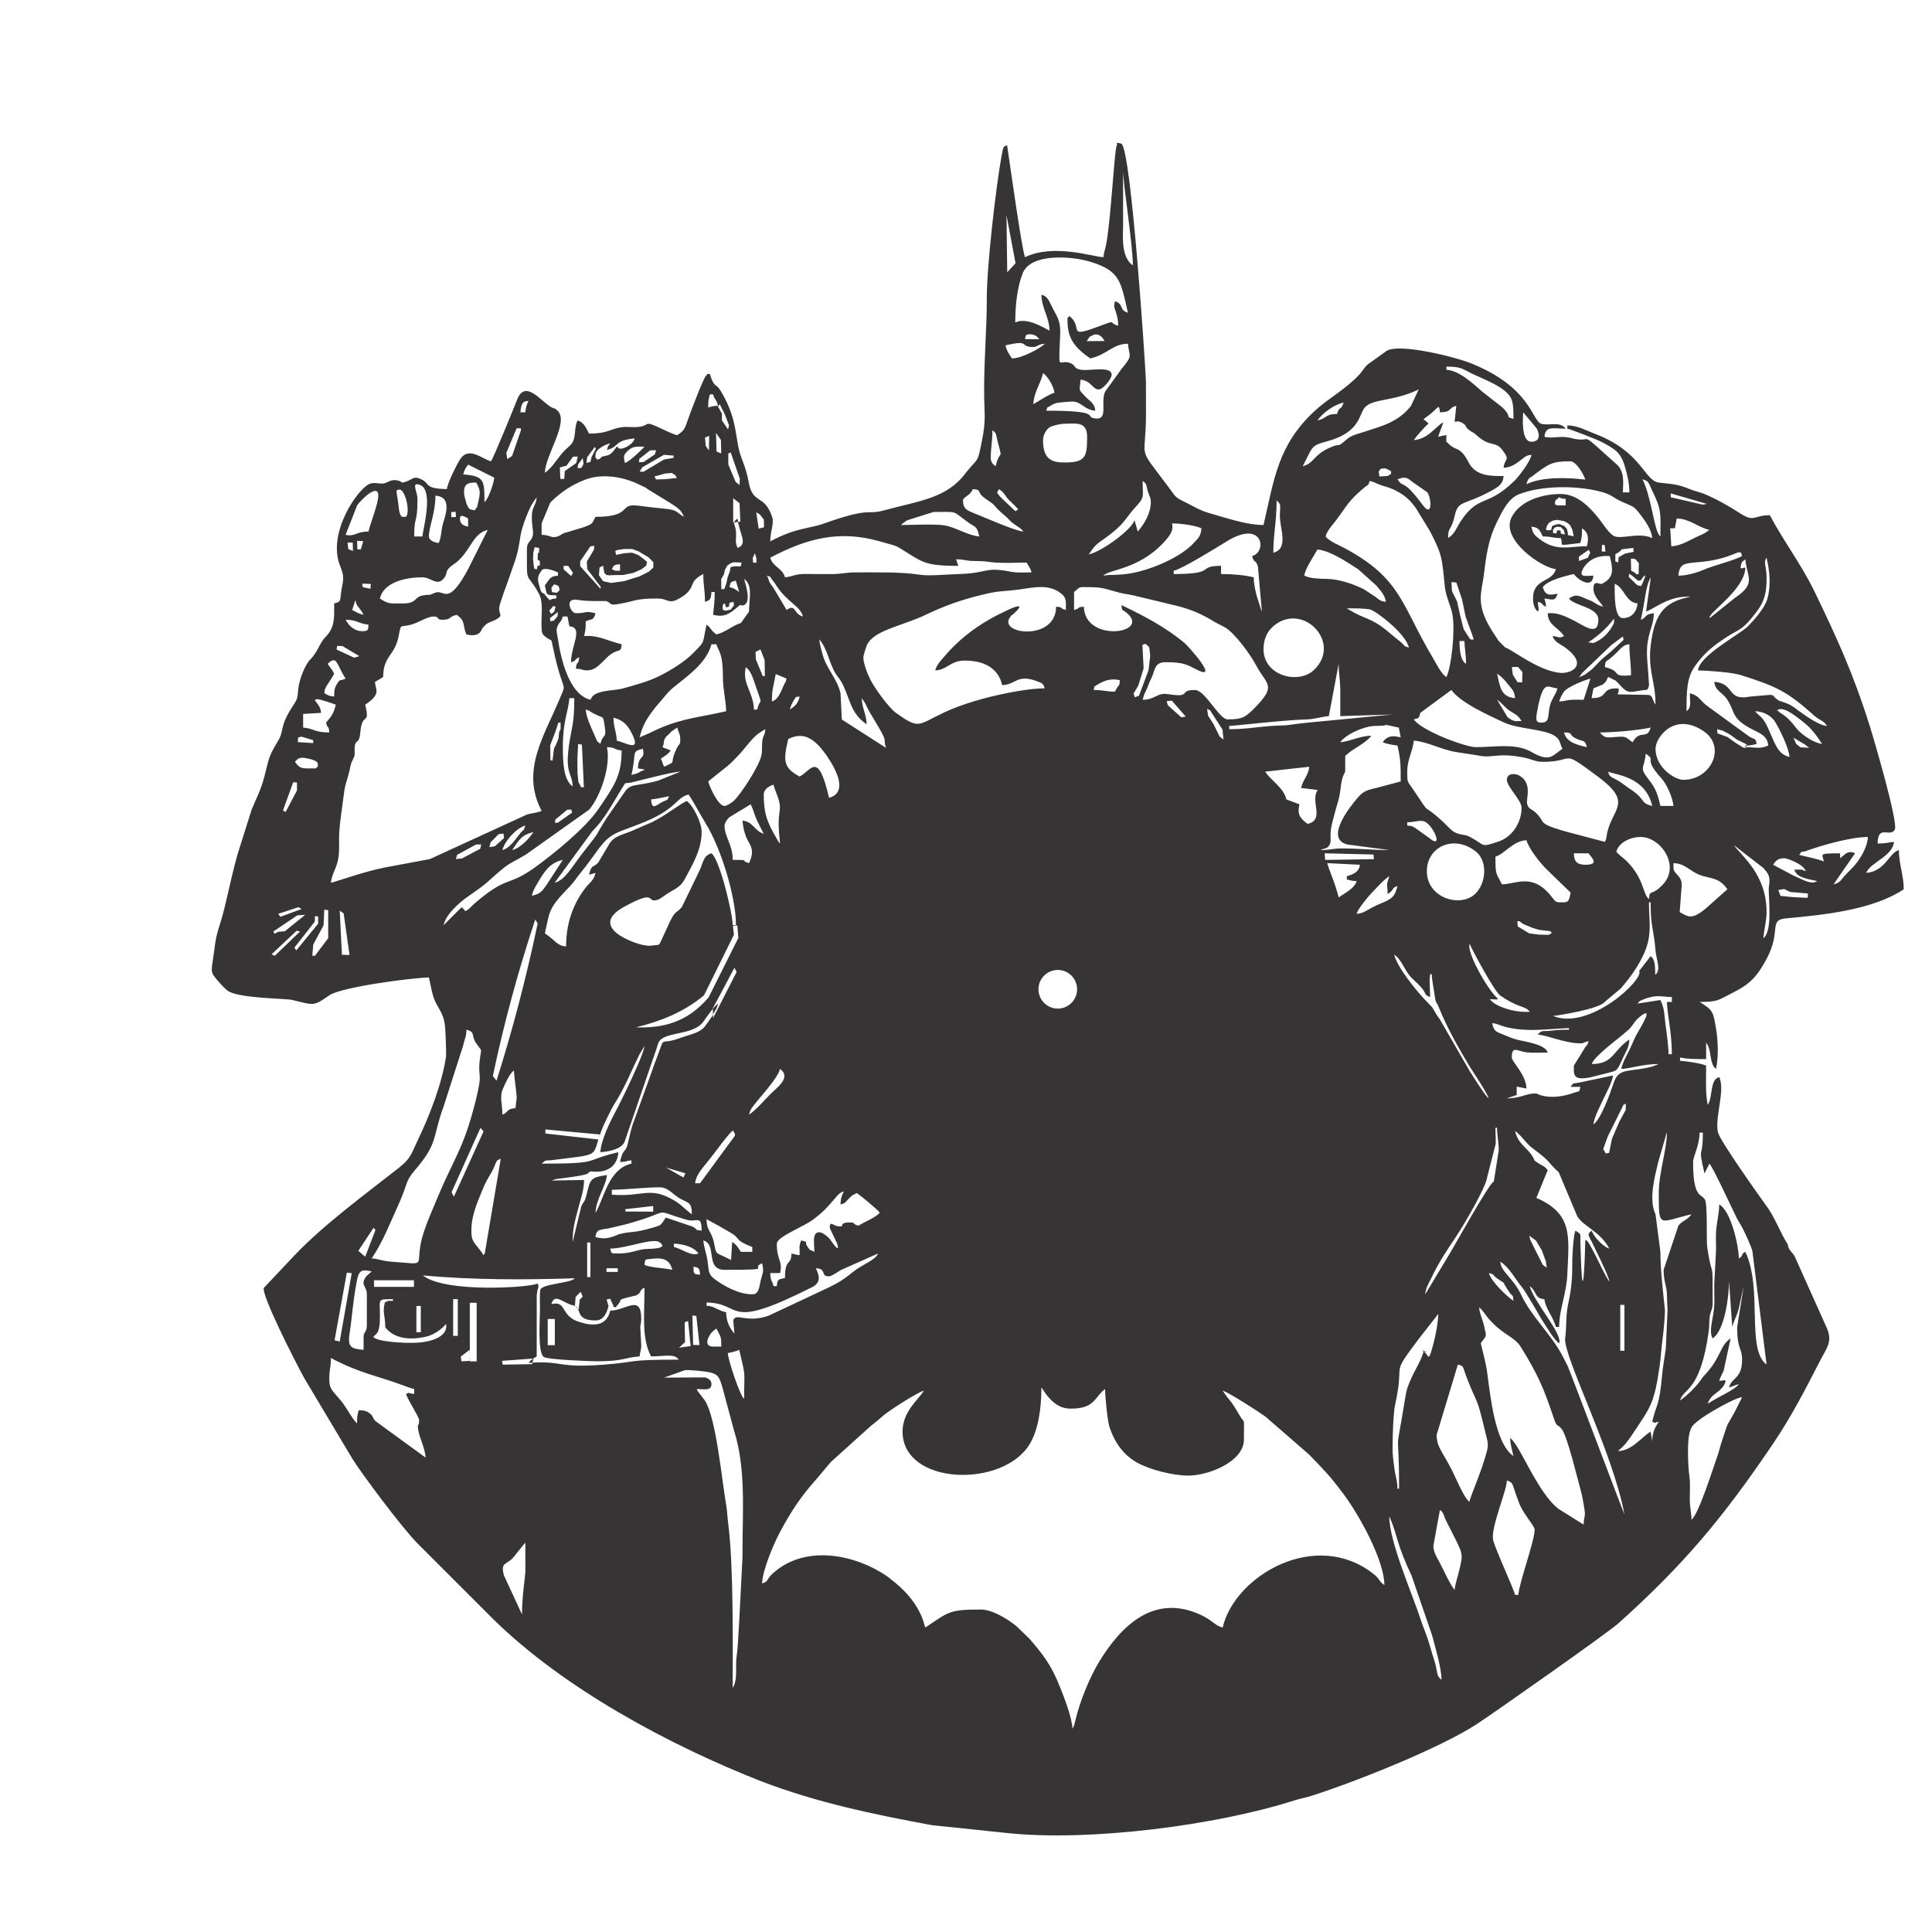 <?xml version="1.0" encoding="UTF-8"?>
<!DOCTYPE svg PUBLIC "-//W3C//DTD SVG 1.1//EN" "http://www.w3.org/Graphics/SVG/1.1/DTD/svg11.dtd">
<!-- Creator: CorelDRAW 2019 (64-Bit) -->
<svg xmlns="http://www.w3.org/2000/svg" xml:space="preserve" width="400mm" height="400mm" version="1.1" style="shape-rendering:geometricPrecision; text-rendering:geometricPrecision; image-rendering:optimizeQuality; fill-rule:evenodd; clip-rule:evenodd"
viewBox="0 0 40000 40000"
 xmlns:xlink="http://www.w3.org/1999/xlink">
 <defs>
  <style type="text/css">
   <![CDATA[
    .fil0 {fill:#373435}
   ]]>
  </style>
 </defs>
 <g id="Capa_x0020_1">
  <g>
   <path class="fil0" d="M18343.78 15483.86c-80.2,-255.74 83.81,-39.18 -267.47,-621.61 -39.56,-65.6 -69.45,-109.69 -111.09,-193.27 -23.15,-46.46 -35.17,-77.14 -55.46,-113.6l-68.22 -100.87c4.67,209.84 96.78,331.23 101.45,541.05 -338.18,-226.44 -340.64,-528.91 -505.8,-846.82 -54.41,-104.75 -83.92,-118.35 -135.93,-202.23 -139.19,-224.51 -164.11,-508.25 -338.92,-709.35 8.54,102.76 42.24,211.93 66.56,305.41 78.27,301.07 300.82,500.46 373.04,810.49l27.97 543.93 913.87 586.87zm-3849.97 10907.53c-11.48,-137.88 -17.4,-137.61 -135.27,-169.08 3.35,149.98 -10.76,156.93 135.27,169.08zm-1826.05 -14608.3c89.77,43.06 36.19,30.86 169.09,33.82l0 -135.26c-122.2,10.17 -122.07,14.61 -169.09,101.44zm2434.72 371.97c103.41,24.09 129.97,52.61 202.9,101.45l-72.36 -235.16c-106.73,28.2 -102.72,17.53 -130.54,133.71zm-4328.39 -3618.26l101.45 0c8.64,-103.67 32.06,-162.56 67.63,-236.7 -87.83,9.6 -149.65,3.28 -169.08,236.7zm-3482.99 4091.68c80.12,42.39 137.89,78.42 236.71,101.44 -44.91,-84.87 -34.6,-68.38 -92.86,-143.83 -55.36,-71.7 -53.43,-62.72 -76.22,-160.51l-67.63 202.9zm2231.82 -1893.67c0,118.81 69.41,145.86 169.09,169.07l0 -169.07c-48.81,-25.82 -169.09,-107.15 -169.09,0zm22757.84 -270.52l135.26 0 0 -135.26c-104.7,-8.93 -63.93,0.41 -135.26,-33.82 -6.1,5.79 -16.5,5.38 -19.07,16.57 -2.55,11.2 -14.97,13.56 -18.23,17.44 -49.35,58.74 -7.31,-60.62 -44.24,56.31 -16.98,53.75 0.86,78.76 81.54,78.76zm-17617.87 -2028.93c79.6,-18.55 99.86,-31.52 202.89,-33.82 -35.28,-151.44 -67.25,-108.6 -101.45,-236.7l-67.63 0c-27.78,119.23 -33.81,111.09 -33.81,270.52zm-1183.55 8115.72c19.04,228.86 93.37,127.8 225.99,56.89 120.26,-64.31 107.31,-17.69 145.98,-124.53 -99.2,23.11 -264.94,58.73 -371.97,67.64zm-2874.32 1048.27c171.84,-40.04 352.86,-242.42 439.6,-371.97 -249.15,58.05 -300.95,164.93 -439.6,371.97zm10449 -7033.62c16.14,-36.49 64.34,15.85 -38.43,-92.46 -44.46,-46.84 -78.34,-71.31 -122.98,-118.09 -101.33,-106.16 -81.69,-142.74 -210.57,-229.05 -52.03,112.51 -50.91,44.46 16.53,149.63l297.33 283.36c66.26,43.35 8.83,28.42 58.12,6.61zm-7101.26 15250.8c158.6,36.95 362.5,202.19 507.23,135.26 -92.85,-138.65 -326.72,-198.88 -507.23,-202.91l0 67.65zm18902.87 -10347.55c-42.14,-157.8 -71.78,-109.65 -203.65,-168.32 -209.59,-93.24 -46.47,-131.05 -269.76,-136.02 48.9,209.92 282.25,259.81 473.41,304.34zm-1352.63 -541.04c-33.11,-49.47 -57.34,-86.63 -109.84,-126.87l-145.75 -90.95c-108.35,-81.73 -148.24,-152.56 -251.63,-221.8l215.64 359.22c15.33,13.76 67.33,49.55 79.87,55.39 84.78,39.46 103.27,25.01 211.71,25.01zm-4226.94 -6222.06c204.99,-47.75 160.76,-135.26 405.79,-135.26 45.52,-170.47 89.75,-66.24 135.27,-236.71 -204.04,47.54 -439.37,220.12 -541.06,371.97zm-12004.5 2637.61c227.33,-82.29 25.24,-305.37 0,-608.68 -133.67,97.93 -47.15,101.22 -33.82,270.21 12.9,163.58 -29.09,207.33 33.82,338.47zm-4869.43 6255.86c158.52,-42.32 272.62,-227.76 366.14,-343.98 76.77,-95.42 72.5,-33.02 107.27,-163.25 -179.61,47.97 -430.06,321.19 -473.41,507.23zm-2772.88 -4666.52c-200.71,-16.72 -233.97,-101.47 -473.41,-101.47 73.27,138.48 198.97,248.92 375.85,235.48 98.76,-7.51 89.26,-34.3 97.56,-134.01zm5309.04 -3347.75c95.93,-25.62 386.69,-309.63 405.79,-338.15 -169.01,0 -234.68,-10.38 -331.64,74.37 -112.8,98.6 -105.56,128.96 -74.15,263.78zm18395.63 17347.36c-13.12,-157.73 -7.43,-66.05 -87.42,-183.1 -193.53,-283.22 -25.21,-123.06 -255.5,-285.55 -102.14,-72.09 -24.6,-68.91 -164.3,-106.22 38.09,163.52 366.7,480.77 507.22,574.87zm-18260.37 -10888.6c207.63,-48.37 141.05,-66.86 270.53,-101.45 -6.77,-4.44 -16.18,-20.77 -20.04,-13.69l-115.22 -20.12c6.62,-297.64 153.12,-161.77 101.45,-405.78 -247.98,57.77 -127.39,71.75 -236.72,541.04zm18294.19 -1589.33c-13.09,-157.36 -63.61,-179.27 -148.85,-290.75 -70.4,-92.1 -135.09,-157.53 -223.11,-216.48 59.61,255.9 67.81,481.93 371.96,507.23zm-16603.41 13424.76l169.08 0c0,-207.56 -3.56,-186.97 -101.45,-371.96 -72.59,48.61 -118.13,89.39 -162.46,180.01 -45.47,92.97 -40.89,191.95 94.83,191.95zm18057.48 -9975.57c306.45,0 127.03,-148 67.63,-236.71l-304.34 0c3.76,168.95 65.91,236.71 236.71,236.71zm-1973.13 2785.55c101.08,149.35 519.38,283.2 823.4,257.84 -86.79,-118.45 -189.95,-71.55 -509.19,-268.56 -39.45,-24.34 -33.69,-23.54 -80.7,-54.57 -108.51,-16.49 -644.73,-1039.99 -654.52,-1081.07 -71.85,157.68 360.04,936.35 581.03,1131.8 40.29,35.61 -161.79,5.46 -160.02,14.56zm-24741.13 -4915.93c104.09,155.42 169.52,135.26 371.99,135.26 129.28,0 12.3,10.38 101.44,-33.82 -6.29,-57.51 47.69,-116.9 -205.44,-169.51 -131.89,-27.42 -196.12,-29.99 -267.99,68.07zm5121.37 -3982.61c-133.28,163.94 -94.45,230 -38.49,420.67 26.74,91.06 53.26,41.83 96.49,107.17 3.24,4.89 33.46,42.87 45.25,56.2l50.61 50.83c61.68,-30.57 42.3,-26.08 135.27,-33.81l0 -67.63c-226.86,0 -190.53,-4.67 -236.71,-202.9 113.59,-169.63 131.6,-191.33 270.52,-202.89l0 -67.63c-97.84,-40.58 -230.35,-95.95 -322.94,-60.01zm3163.45 12707.02l101.44 0 720.3 -981.46c15.04,-46.88 -30.19,-85.05 -37.22,-110.8 -76.2,51.03 -270.64,313.99 -331.4,395.66 -67.48,90.69 -94.21,119.21 -162.43,209.54 -98.61,130.54 -275.25,301.28 -290.69,487.06zm-6052.99 -13796.74l67.64 0c93.94,-112.48 -26.02,-611.85 -156.08,-562.29 -63.33,24.12 -47.16,-19.7 -4.91,283.42 8.9,63.8 16.59,278.87 93.35,278.87zm5004.7 15487.51c115.6,55.47 420.98,65.59 574.86,101.44 -56.8,-243.81 -239.93,-251.86 -445.17,-225.59 -109.64,14.04 -118.09,-12.01 -129.69,124.15zm7168.89 -16704.87c0,90.65 48.14,130.03 101.44,169.09 92.3,-396.21 157.36,-56.77 34.21,-541.45 -32.76,-128.95 -11.6,-136.38 -101.84,-202.5 0,244.89 -33.81,338.68 -33.81,574.86zm2130.38 4801.81c205.7,0 246.66,33.81 439.6,33.81 110,-207.89 88.19,-77.41 101.44,-236.71 -159.42,-37.14 -295.77,-10.03 -453.65,87.4 -94.02,58.03 -61.59,18.84 -87.39,115.5zm-6357.32 -1656.96c202.23,-135.42 130.48,79.81 338.15,135.26 -59.53,-222.98 -315.07,-282.15 -547.67,-635.88 -30.65,-46.62 -46.79,-74.45 -83.62,-119.26 -77.83,-94.75 -10.02,-53.1 -112.65,-90.25 84.02,175.1 -16.8,45.7 140.84,264.95l264.95 445.18zm19748.26 -879.21c53.81,26.74 -62.19,34.66 101.44,0 -10.5,471.43 -802.3,954.72 -735.48,1046.6l519.14 -417.54c454.38,-299.21 246.92,-430.56 216.34,-798.13 -82.78,60.65 -72.79,46.02 -101.44,169.07zm-6898.37 5275.22l0 67.63c104.8,8.73 102.86,12.15 177.5,59.22l278.17 198.26c264.45,223.61 137.85,-148.49 -38.64,-303.11 -114.78,-100.58 -242.69,-22 -417.03,-22zm-16569.6 -7709.94c26.71,-100.03 13.76,-54.8 67.63,-135.26 -97.54,22.73 -304.34,117.06 -304.34,236.71 0,129.3 -10.38,12.31 33.82,101.45 95.97,-25.62 45.62,-29.03 106.35,-64.77l120.99 -28.1c69.05,-21.04 143.05,-124.8 178.45,-177.65 8.04,2.91 19.41,2.31 22.5,12.36 27.91,90.46 311.02,-37.45 349.47,-181.44 -431.59,35.91 -317.59,176.76 -574.87,236.7zm3043.4 5376.68l67.62 0c68,-291.83 133.52,1.07 -54.26,-554.4 -45.44,-134.38 -86.7,-254.66 -182.44,-324.81 -81.09,348.07 160.99,516.22 169.08,879.21zm16096.18 -5545.76c186.03,0 173.47,-157.92 109.19,-276.02l-278.27 -332.65c-8.54,102.63 -47.93,608.67 169.08,608.67zm-5342.85 2299.46c328.34,-87.66 130.78,-505.75 134.97,-777.46 2.77,-180.04 37.09,-228.11 -67.34,-304.64 0,464.71 -67.63,676.48 -67.63,1082.1zm6763.1 3719.71c93.76,127.96 154.17,106.37 354.99,90.84 205.9,-15.92 189.01,23.46 321.32,112.06 148.3,-280.26 300.36,-36.13 371.97,-304.34 -234.65,54.66 -764.71,101.44 -1048.28,101.44zm-17617.89 7912.83c148.59,-99.49 311.6,-294.71 448.06,-431.15 126.04,-126.04 436.5,-338.34 194.45,-515.69 -50.86,190.45 -359.18,519.52 -493.5,690.06 -72.7,92.3 -120.5,134.48 -149.01,256.78zm-4497.46 -4531.28c95.92,-22.34 158.67,-45.95 222.92,-115.24 1.07,-1.17 71.42,-93.97 72.95,-96.12l346.64 -532.57c-290.44,67.66 -388.26,256.37 -527.12,487.34 -54.68,90.93 -91.06,152.21 -115.39,256.59zm10381.37 -10178.46c112.99,-59.8 324.28,-205.92 439.6,-236.71 -8.81,-105.8 -124.2,-330.44 -236.71,-405.79 -55.02,236.19 -179.91,366.41 -202.89,642.5zm12985.16 2739.05c0,-489.93 32.62,-536.84 -180.05,-969.68 -63.55,-129.34 -53.66,-176.95 -191.92,-213.86 162.09,306.33 238.43,964.95 327.9,1126.14 23.95,43.15 22.69,32.81 44.07,57.4zm-13560.03 -3956.41c27.47,117.88 78.19,185.28 135.27,270.52 215.47,0 624.54,-233.7 676.31,-304.34 -149.13,12.41 -147.95,67.63 -236.71,67.63 -305.21,0 -38.63,-158.74 -574.87,-33.81zm-8183.35 18699.98c27.85,104.27 5.4,101.44 169.08,101.44 231.59,0 325.35,-52.61 520.03,-88.66 62.62,-11.6 560.72,9.73 328.91,-146.31 -139.53,-93.93 -688.53,133.53 -1018.02,133.53zm-5850.07 -12105.96c59.47,88.83 77.98,94.66 135.26,202.89 -115.87,218.96 -202.9,266.31 -202.9,405.78 79.09,41.86 88.03,58.09 202.9,67.64 0,-117.51 3.02,-170.92 52.59,-251.74 81.88,-133.48 49.25,-55.52 184.11,-120.24 -193.06,-288.29 -173.93,-498.07 -371.96,-304.33zm29926.71 4159.31l419.46 223.03c224.85,98.68 369.21,194.02 493.56,115.13 -190.77,-44.46 -428.53,-68.63 -473.41,-236.72 142.29,0 136.61,-14.22 236.71,33.82 -39.87,-149.32 -395.8,-270.52 -439.61,-270.52 -137.63,0 -181.89,53.4 -236.71,135.26zm-26883.32 -7337.97c74.13,-110.7 39.08,-22.87 72.66,-164.05 50.25,-211.38 44,-254.25 -38.85,-410.81 -142.58,0 -292.27,3.81 -244.95,279.63 6,34.95 39.97,155.92 52.84,182.76 48.61,101.26 45.95,86.3 158.3,112.47zm24076.64 10212.28l472.41 -73.56c97.21,206.45 73.97,281.72 110.68,538.76 17.38,121.71 59.4,444.93 59.4,583.08l67.63 0c0,-465.51 -95.22,-802.71 -101.44,-1082.1l101.44 0 0 -101.44c-183.16,0 -310.66,-59.97 -567.04,41.65 -85.45,33.87 -95.15,28.2 -143.08,93.61zm845.38 -8859.66c195.79,0 414.22,-73 569.93,-140.2 7.36,-3.18 15.97,-7.29 23.46,-10.35 7.64,-3.12 16.64,-6.43 24.43,-9.4 107.64,-41.08 604.03,-180.81 697.61,-245.83 -23.8,-218.11 -141.22,77.02 -949.28,129.44 -238.66,26.98 -345.13,23.84 -366.15,276.34zm-21980.07 3415.37c186.69,43.49 486.71,234.91 337.2,-96.04 -88.1,-195.02 -184.54,-326.06 -404.84,-377.38 0,197.36 63.58,291.45 67.64,473.42zm-338.16 67.62c53.38,-229.09 136.47,-80.28 84.76,-389.09 -34.71,-207.3 2.16,-123.7 -230.51,-242.9 -104.85,-53.72 -45.51,-47.94 -158.59,-78.12 14.64,175.9 120.27,388.2 192.14,551.8 49.18,111.95 30.69,98.59 112.2,158.31zm16501.97 -5478.1c136.83,204.34 96.52,-40.11 521.06,530.01 217.65,292.28 179.2,-169.28 92.56,-264.43l-299.24 -208c-96.59,-70.9 -129.34,-129.4 -314.38,-57.58zm-19342.47 -101.45c434.52,36.16 439.6,114.97 439.6,574.86 82.82,-60.67 193.48,-394.13 202.89,-507.22l-541.04 -270.54c-48.84,72.93 -77.37,99.49 -101.45,202.9zm24617.69 6864.55c-144.08,-618.43 -769.54,-641.28 -913.02,-710.13 33.18,124.31 43.06,89.94 214.06,191.72 96.42,57.42 140.31,102.45 239.04,166.75 337.99,220.15 199.34,290.95 459.92,351.66zm-26477.55 10990.04c45.8,99.8 651.44,141.37 914.58,121.53 28.02,0.79 646.62,-34.43 591.06,-386.98 -113.16,134.71 -281.71,231.62 -410.68,262.04 -342.66,80.85 -667.68,41.15 -848.95,-191.87 0,-262.8 -63.15,-283.7 -9.29,-514.85 81.35,-39.03 43.98,-33.81 169.08,-33.81l0 -33.82c-318.07,0 -275.05,-14.49 -270.25,304.63 6.63,440.66 -83.89,402.61 -135.55,473.13zm24550.06 -13154.23c116.49,-2.6 131.63,-24.29 237.81,-32.71 81.73,-6.49 185.39,-1.12 269.43,-1.12l140.22 -437.93c-119.86,25.47 -479.55,175.7 -546.51,268.37 -31.29,43.32 -85,143.66 -100.95,203.39zm4531.28 169.08c-21.45,60.63 -50.14,-31.91 9.67,34.79 66.84,74.51 138.62,46.37 375.78,357.51 95.42,125.21 366.48,304.42 527.57,317.81 -119.39,-178.28 -220.63,-322.08 -391.31,-454.06 -100.82,-77.96 -382.13,-321.83 -521.71,-256.05zm-3956.41 -3381.56c38.6,-165.71 37.17,-279.14 -101.45,-371.97 0,169.91 -3.78,175.4 -33.82,304.34 -526.24,62.47 -338.21,62.11 -405.78,-101.45 -171.45,0 -184.24,-33.81 -371.97,-33.81 -61.25,-115.76 -72.31,-189.22 -236.71,-202.9 33.38,143.27 57.82,169.67 157.8,247.99 353.34,276.74 612.23,157.8 991.93,157.8zm-19139.58 4159.31c59.66,28.63 109.42,39.01 169.07,67.63 -56.47,84.33 -120.04,113.6 -202.89,169.07 28.64,59.68 39.01,109.42 67.63,169.08 291.19,-139.71 84.92,-17.94 261.5,-381.55 64.01,-131.82 80.43,-41.4 69.68,-255.88l-60.66 -174.13 -120.69 82.19c-4.99,4.85 -11,12.97 -15.91,17.91 -4.9,4.94 -11.15,12.82 -16.05,17.75 -4.9,4.94 -11.92,12.07 -16.85,16.96l-53.11 48.33c-82.94,100.87 -26.59,107.74 -81.72,222.64zm9738.86 -9975.58c0,-426.21 -202.88,-1696.17 -202.88,-1961.29l0.58 1047.68c10.03,200.9 -74.03,728.57 202.3,913.61zm-8386.24 22521.14c2.96,132.69 250.02,882.26 338.15,946.82 0,-635.14 40.31,-406.06 -101.44,-1014.46 -66.67,31.99 -156.14,48.86 -236.71,67.64zm16840.12 -13052.79c190.19,0 128.24,-153.7 182.8,-358.26 39.2,-147 120.93,-222.95 155.37,-351.87 -203.02,-16.89 -276.51,-171.45 -391.24,319.01 -9.3,39.81 -43.78,231.83 -43.98,234.46 -7.82,103.97 -7.78,156.66 97.05,156.66zm5139.96 710.12c-3.67,-164.71 -201.25,-575.13 -293.61,-720.85 -37.83,-59.68 -12.67,-24.17 -42.97,-58.48 -85,-96.17 -223.97,-164.18 -373.54,-167.5 62.14,84.83 114.97,89.25 194.21,211.57 57.32,88.51 86.6,175.15 132.2,273.58 94.98,204.98 150.56,407.36 383.71,461.68zm-26646.62 7405.6c129.11,-46.73 71.61,-118.71 270.52,-135.26 16.93,-203.36 39.85,-161.55 10.14,-381.21 -17.36,-128.36 -35.66,-296.89 -43.96,-396.55 -92.62,67.87 -172.91,256.55 -227.69,381.88 -72.63,166.15 -9.01,316.13 -9.01,531.14zm23197.44 -10279.92c182.54,0 289.99,-131.98 304.34,-304.33 -250.02,-20.81 -275.25,-334.06 -473.42,-405.79 0,218.29 -12.91,710.12 169.08,710.12zm-24955.85 -2468.52c0,542.68 -67.63,320.67 -67.63,777.75l169.08 0c12.96,-155.7 241.76,-966.58 -54.23,-1068.61 -185.54,-63.95 -47.22,137.33 -47.22,290.86zm27931.61 8555.32c0,174.24 -54.15,379.02 -67.63,541.05 211.27,-154.8 91.28,-923.47 115.66,-1068.18 36.53,-216.93 -13.19,-269.47 -114.92,-386.63l-609.41 -472.68c140.29,209.51 676.3,593.05 676.3,1386.44zm-7405.59 -5478.11c-69.42,-297.95 -696.07,-767.5 -806.1,-788.5 -118.44,-22.61 -309.37,-23.08 -478.89,-23.08l148.52 88.19c310.98,164.78 387.31,112.11 824.6,494.21 64.12,56.02 85.94,64.61 149.53,120.99 89.47,79.3 39.35,75.35 162.34,108.19zm-16501.98 11226.75l0 101.44c656.36,54.62 783.11,-192.24 1317.99,136.08 127.3,78.13 226.8,194.59 338.97,269.7 0,-255.35 -74.19,-229.71 -247.9,-326.94 -126.17,-70.62 -213.11,-192.6 -351.44,-224.61 -121.56,-28.13 -796.14,44.33 -1057.62,44.33zm15419.88 -5714.83c166.03,-3.7 208.37,-92.2 498.13,-211.99 212.3,-87.76 291.86,-125.09 347.26,-362.87 -139.8,50.6 -41.77,61.19 -202.9,169.08 0,-91.25 -13.56,-166.24 -10.97,-198.45 6.14,-76.03 27.2,-98 44.78,-173.53 -138.44,92.72 -242.68,223.36 -364.18,345.94 -77.7,78.42 -285.9,333.64 -312.12,431.82zm-16434.33 -3449.18c0,269.87 5.83,679.62 202.88,811.58 -7.08,-318.26 -207.44,-234.48 -25.08,-1141 46.96,-233.46 58.9,-380.87 58.9,-685.05l-101.44 0c-24.85,298.57 -135.26,461.14 -135.26,1014.47zm21574.28 -1656.96c384.34,89.54 94.1,206.27 541.06,169.08 0,-265.42 -33.82,-384.52 -33.82,-642.49 -169.46,14.09 -184.73,127.92 -408.08,302.05 -85.32,66.51 -87.75,34.43 -99.16,171.36zm-24347.16 -2705.24c0,80.42 113.03,127.79 202.9,135.26 45.01,-93.82 51.12,-210.31 71.58,-334.19 26.02,-157.51 257.8,-613.42 -139.22,-646.46 0,365.01 -135.26,639.59 -135.26,845.39zm23273.53 9926.56c753.18,311.64 1895.03,-760.22 1783.71,-931.7l236.76 -304.27c98.24,71.98 91.66,210.85 95.52,384.63 128.11,-93.85 23.25,-315.46 8.33,-487.05 -43.54,-500.61 -103.85,-489.51 -103.85,-1013.5l-33.81 0c0,316.66 36.05,478.66 -3.8,739.9 -47.85,313.68 -279.15,683.64 -487.77,932.74 -4.49,5.37 -10.9,13.03 -15.39,18.41l-30.61 37.03c-12.54,14.92 -23.61,31.42 -46.31,55.13l-330.84 277.84c-98.5,142.71 -978.36,287.52 -1071.94,290.84zm2223.37 -4347l270.52 0c-14.64,-175.98 -147.55,-460.09 -244.84,-566.74 -414.14,-453.97 -85.05,-351.32 -330.02,-515.36 -26.99,324.29 -151.66,262.6 67.22,541.42 138.95,176.99 178.08,287.28 237.12,540.68zm-18564.73 -236.7c0,369.76 58.76,562.9 282.08,935.28 40.64,67.76 17.04,34.26 56.09,79.17 -71.84,-605.04 14.85,-642.83 -6.32,-802.57 -20.47,-154.53 -97.48,-279.7 -128.94,-414.78 -90.08,24.04 -202.91,95 -202.91,202.9zm15007.34 6289.68c-26.26,-112.74 -331,-558.73 -388.29,-653.24 -218.94,-361.14 -476.42,-817.1 -628.24,-1197.81 -88.15,-221.03 -65.68,-47.34 -112.51,-360.9 -17.09,-114.4 -47.74,-265.21 -47.74,-358.04l-33.82 0c0,43.78 -9.13,89.09 -10.29,116.32l10.29 357.1c-136.67,-49.46 -56.22,-55.5 -194.29,-211.49 -68.27,-77.14 -133.33,-126.9 -203.98,-201.81 -132.52,-140.47 -190.83,-362.21 -345.68,-465.9 61.37,263.41 463.69,754.06 645.35,943.98 4.81,5.04 12.13,11.85 17.07,16.75l116.62 120.09c39.08,53.15 63.8,108.57 101.91,168.62 34.87,54.98 6.12,7.74 41.61,59.84 4.03,5.91 10.33,13.53 14.3,19.51 3.98,6.02 9.81,13.99 13.67,20.13l618.33 1072.46c59.26,86.95 309.4,498.5 385.69,554.39zm3856.6 -11802.74l-96.33 1.12 22.56 372.91c199.55,-5.38 410.88,-146.58 595.88,-227.91 49.23,-21.64 53.23,-21.01 92.67,-42.57l100.48 -68.62c-243.19,-56.65 -404.17,-230.63 -676.33,-236.7l-38.93 201.77zm-6960.87 7643.43c163.51,-109.5 334.77,-198.84 371.97,-338.15 -103.02,-2.31 -123.28,-15.27 -202.89,-33.82l0 -67.64c123.67,-33.01 258.09,-87.33 270.52,-236.7l-676.3 -33.82c26.52,113.88 173.03,436.86 236.7,710.13zm-21067.06 -3821.15l-372.9 22.54 0.92 281.8c223.73,18.61 228.92,101.44 541.05,101.44 -14.39,-172.99 -25.67,-45.78 -67.62,-202.89 102.43,-117.86 160.74,-191.03 202.89,-371.97 -28.73,-13.78 -344.24,-118.91 -381.13,-114.89 -137.49,15 59.17,72.28 76.79,283.97zm24955.84 -4734.17c325.91,-156.38 842.62,-139.62 1216.5,-95.22 -24.94,-102.85 -190.17,-378.21 -303.47,-378.21 -388.04,0 -440.88,41.8 -801.49,314.44 -27.45,20.75 -79.34,20.76 -111.54,158.99zm-20120.22 8250.98c215.81,-50.28 363.6,-340.34 589.47,-627.88 420.59,-535.44 184.26,-237.94 494.24,-723.13l374.21 -538.8c120.04,-175.4 250.19,-99.3 687.67,-225.36l458.2 -184.29c-168.12,3.75 -789.45,170.11 -997.7,219.66 -178.42,42.44 -112.16,-33.03 -199.51,104.83 -188.91,298.11 -362.18,650.18 -620.55,901.14l-786.03 1073.83zm3652.07 7811.38l22.55 -372.91c95.6,57.41 124.87,120.98 180.35,203.83l236.7 0 0 -101.44c-51.89,-13.87 -209.63,-86.64 -250.53,-121.45 -100.92,-85.89 -51.19,-85.29 -198.79,-173.18 -165.5,-98.54 -335.75,-194.65 -497.51,-280.24 6.01,270 102.22,220.5 159.62,516.69 47.87,247.03 26.25,158.66 347.61,328.7zm-7980.46 -15014.09c199.05,42.16 210.17,-67.63 473.41,-67.63 44.19,-189.67 202.9,-573.82 202.9,-743.94 0,-285.18 -398.95,132.73 -438.72,203.78l-237.59 607.79zm22791.65 -3415.37c256.76,5.73 556.77,289.05 736.35,447.21l417.58 326.36c216.79,207.92 44.18,190.61 232.5,240.91 0,-121.42 6.42,-278.76 -38.27,-401.33 -93.59,-256.63 -612.86,-429.87 -840.8,-545.64 -189.01,-95.99 -220.65,-135.13 -507.36,-135.13l0 67.62zm-11294.38 3212.48c231.52,0 702.27,-26.09 905.36,7.66 227.44,37.81 479.98,209.26 717.78,229.05 -53.25,-228.59 -78.34,-181.12 -241.84,-299.2 -335.28,-242.14 -183.73,-208.03 -704.99,-208.03l-540.2 169.92c-51.87,25.25 -94.38,64.33 -136.11,100.6zm1284.99 -507.24c0,168.82 85.54,205.61 216,257.42 249.52,99.1 858.96,370.41 1035.18,385.08 -67.54,-92.17 -166.2,-119.9 -262.5,-210.92 -47.87,-45.26 -67.46,-73.75 -119.54,-117.16 -290.21,-241.85 -134.05,-172.94 -376.04,-334.09 -255.22,-169.96 -70.75,-198.77 -290.21,-217.03 -49.37,136.41 -202.89,161.88 -202.89,236.7zm9907.94 24414.8c-6.14,-275.99 -135.79,-684.81 -195.62,-920.29l-423.8 -1233.15c-315.56,-663.88 -290.97,-830.88 -441.34,-1181.82l-21.34 -46.29c0,525.28 468.67,1580.45 647.04,2125.85 47.49,145.17 101.47,268.78 152.65,422.22 50.8,152.38 75.6,263.1 126.64,414.4 84.67,250.97 34,329.86 155.77,419.08zm-19038.13 -1352.62c0,-400.95 71.88,-802.99 70.32,-914.87 -1.31,-94.04 0.84,-556.36 -2.69,-573.01l-256.47 318.39c-137.78,146.98 -258.06,83.76 -186.9,357.82l375.74 811.67zm16704.87 -18598.52c-160.18,13.33 -291.18,64.02 -472.29,68.76 -461.83,12.1 -1486.38,134.13 -1590.46,134.13l0 67.63c338.79,0 560.35,-43.45 847.26,-65.76 164.59,-12.79 284.17,-5.19 414.49,-25.11 167.59,-25.6 248.66,-30.68 422.93,-50.49l1696.87 -162.98 -1082.09 33.82 0.28 -507.07c0.19,-242.16 -34.1,-373.6 -34.1,-575.03l-202.89 1082.1zm-4970.88 -3347.74c286.66,-66.78 895.98,-519.71 946.83,-710.13l67.63 236.71c139.55,-160.54 270.52,-385.5 270.52,-608.68 0,-98.95 -37.04,-139.22 -66.08,-238.24 -38.49,-131.25 -8.87,-132.4 -102.99,-201.36 0,320.33 44.13,334.67 -126.01,516.48 -239.48,255.92 -226.92,365.45 -651.63,667.18 -183,130 -210.51,147.24 -338.27,338.04zm11429.64 1352.61c129.1,-46.72 71.6,-118.7 270.52,-135.26 -7.02,315.66 -172.15,431.87 -138.61,947.5 5.31,81.58 40.68,529.75 38.76,539.29 -25.39,125.08 -32.79,90.37 -161.43,111.78 -230.29,38.32 -269.2,52.79 -378.17,-46.09l-33.56 -34.07c-162.2,-171.04 -74.19,-93.96 -273.82,-199.59 -45.85,86.65 -28.49,90.29 -112.44,158.08l-191.9 78.62 -38.94 201.77c363.6,2.02 183.11,-201.77 512.36,-201.77 57.96,0 63.05,19.28 37,102.88 -1.72,5.52 -8.07,16.14 -10.29,21.3l615.78 11.08c122.26,0 87.45,85.43 169.08,202.9 0,-473.08 -136.43,-638.47 -110.12,-1128.13 68.39,-701.43 243.51,-999.09 837.99,-1106.24 -449.99,-31.76 -766.07,262.41 -923.14,304.35l98.07 -703.37c-106.51,157.71 -114.65,477.99 -207.14,874.97zm-21641.93 12782.26c147.13,34.29 229.61,35.35 386.16,-19.41 94.4,-33.03 33.07,-27.73 178.14,-58.78 205.15,-43.91 214.38,-3.9 598.47,-111.65 221.14,-62.04 184.88,-56.99 291.3,-215.94l556.45 187.5c130.47,70.96 21.51,69.21 187.5,83.02 -7.59,-340.77 -87.07,-159.25 -313.49,-225.23 -762.49,-222.22 -234.08,-193.27 -1188.42,75.97 -136.84,38.61 -245.23,58.28 -380.45,92.96 -189.89,48.68 -299.87,1.9 -315.66,191.56zm24922.04 -7912.82c122.85,28.63 412.52,89.82 507.22,135.27 -12.44,-149.52 -148.05,-169.08 338.16,-169.08l0 101.45c69.83,-46.77 136.69,-141.75 235.35,-125.39 125.11,20.72 51.96,40.79 33.43,82.89l-404.04 583.54c139.37,-37.21 144.99,-82.86 229.33,-176.46 77.65,-86.22 139.88,-137.04 214.13,-225.46 4.49,-5.37 11.04,-12.92 15.47,-18.34 6.22,-7.66 23.86,-29.9 29.82,-37.83 13.53,-18.04 30.88,-43.55 41.65,-59.79 31.27,-47.14 57.52,-89.51 76.64,-126.25 45.76,-87.99 100.26,-210.08 103.08,-336.52 -349.01,0 -935.52,165.97 -1269.14,286.37 -155.5,56.12 -62.66,-35.12 -151.1,85.6zm-29723.84 10246.1l0 -270.52c0,-100.43 67.63,-90.45 67.63,-236.71l0 -642.49c0,-177.29 -151.4,-191.22 -6.5,-378.49l107.95 -94.93c-223.55,-52.09 -270.19,-19.91 -314.84,226.2 -86.34,475.92 -85.95,685.27 -146.52,1074.38 -43.44,278.97 59.97,303.23 292.28,322.56zm7473.23 -10854.78c0,238.9 169.08,389.42 169.08,710.14 392.64,0 128.88,11.75 338.14,67.62 91.35,-190.35 72.99,-306.24 -5.35,-433.36 -72.99,-118.46 -116.04,-279.2 -129.91,-445.84 221.55,18.43 253.38,220.8 439.6,270.52 -249.04,-470.67 -161.61,-381.7 -270.52,-608.68l-441.89 268.23c-29.93,24.09 -99.15,116.97 -99.15,171.37zm574.86 9705.06c140.2,0 141.24,-150.85 169.79,-270.02 45.11,-188.21 76.12,-187.87 33.1,-372.48 -274.63,110.84 308.32,135.26 -777.75,135.26 -408.12,0 -147.61,-530.71 -439.6,-608.68 11.68,140.39 62.5,260.6 87.22,420.01 34.18,220.45 3.11,272.84 154.86,386.19 174.23,130.16 482.69,309.72 772.38,309.72zm-5816.26 -1318.82c0,197.56 31.13,219.07 194.16,422.3 82.73,103.15 27.21,107.69 83.01,50.32l331.5 -1960.5c-135.92,49.21 -68.02,67.48 -204.4,302.84 -76.91,132.75 -114.78,188.89 -182.41,358.63 -98.34,246.77 -221.86,507.4 -221.86,826.41zm19917.32 6526.4c0,94.05 41.59,186.4 81.61,256.55 100.08,175.46 258.12,541.56 357.99,656.47 10.39,-124.78 75.84,-309.79 110.21,-465.13 66.16,-299.07 65.36,-273.04 -211.53,-819.98 -30.54,-60.36 -57.27,-109.31 -89.61,-180.91 -46.67,-103.36 -31.99,-131.29 -113.4,-190.94l-135.27 743.94zm-12511.73 -5579.56c-190.36,0 -31.99,-149.22 -270.53,-169.07 16.76,71.92 160.01,272.26 -80.19,393.14 -1829.53,920.66 -1403.23,334.4 -2185.44,316.98l0 67.63c106.08,8.83 127.94,22.97 208.99,61.53 81.33,38.7 96.86,50.45 196.8,73.73 0,172.96 63.8,318.49 169.07,439.61 0,-100.24 -33.33,-259.27 -15.29,-291.69 73.18,-131.55 273.43,80.68 727.47,-78.23l1035.12 -486.58c314.97,-145.95 449.15,-205.79 702.41,-413.49 195.5,-160.34 475.79,-248.11 526.06,-386.97l-772.04 343.86c-49.69,30.19 -192.92,129.55 -242.43,129.55zm5681.01 -14506.85c91.69,-19.42 176.63,-12.21 272.93,-18.82 93.8,-6.46 166.14,-5.82 316.18,-33.67 402.87,-74.78 995.79,-319.07 1275.34,-619.22 92.42,-99.23 150.4,-139.77 164.48,-308.94 -118.56,-56.88 -419.27,-101.45 -608.68,-101.45 30.77,145.27 -24.99,234.9 -176.65,398.23 -524.51,564.8 -1149.13,554.93 -1243.6,683.87zm-1251.18 -2806.68c0,364 150.13,458.61 410.83,462.82 466.67,7.55 502.19,-102.19 502.19,-530.46 0,-334.57 -245.94,-270.52 -473.41,-270.52 -87.61,0 -246.17,40.79 -300.77,71.21 -72.37,40.32 -138.84,167.87 -138.84,266.95zm5410.48 2806.68c124.13,59.56 290.97,63.43 473.83,67.22 246.82,5.12 552.17,108.57 763.67,216.98l244.84 160.94c69.11,56.54 96.55,86.6 208.44,95.91 -20.98,-90.07 -45.64,-140.43 -95.09,-209.25l-91.99 -110.9c-4.52,-5.35 -10.96,-13 -15.48,-18.34l-374.32 -335.8c-196.67,-125.36 -569.58,-385.02 -843.38,-407.8 -65.86,124.47 -258.58,397.61 -270.52,541.04zm7642.31 6052.99c0,127.86 187.86,159.7 169.08,371.96l-40.81 540.42c95.09,47.25 170.81,114.94 287.46,81.31 88.35,-25.47 191.88,-104.57 253.38,-155.51l446.8 -398.59c-159.05,-237.51 -344.08,-221.99 -529.88,-281.69 -250.98,-80.66 -333.27,-253.72 -586.03,-259.36l0 101.46zm-5816.27 12004.49c0,178.92 18.15,261.18 39.31,434.1 16.89,138.04 62.14,245.24 62.14,411.29l33.82 0c0,-1475.74 -104.73,-449.28 130.05,-1898.87 28.52,-176.12 49.12,-209.89 101.31,-338.31 76.68,-188.69 235.82,-431.42 275.87,-603.32 184.47,74.46 -140.88,-103.41 38.53,33.04 69.46,52.84 59.32,229.2 180.13,-253.96 39.31,-157.23 81.87,-385.54 85.68,-556.84l-400.89 512.14c-616.85,826.03 -278.38,398.43 -492.76,1367.08 -39.33,177.68 -53.19,684.94 -53.19,893.65zm-12511.73 -14675.93c-101.41,435.28 -113.76,592.32 236.71,777.75 243.42,-128.79 378.97,-546.36 608.67,439.61 523.74,-139.85 -72.52,-925.63 -193.64,-1057.53 -204.28,-222.44 -399.52,-284.89 -651.74,-159.83zm10651.87 -5647.18c247.78,-66.16 211.83,-237.23 585.13,-395.54 238.43,-101.12 81.94,46.39 337.31,-169.92 96.18,-81.46 229.89,-106.47 358,-149.23 347.05,-115.82 685.16,-188.97 957.91,-529.97l162.56 -344.67c-533.07,255.76 -947.09,183.78 -1115.24,372.65 -121.36,136.31 -91.82,519.46 -785.79,702.08 -343.77,90.47 -290.93,119.73 -499.88,514.6zm-12308.83 6526.39c33.65,126.08 208.31,507.23 338.15,507.23 51.65,0 159.88,-77.3 194.65,-109.68 129.07,-120.18 527.36,-708.79 571.1,-950.61 19.29,-106.68 2.35,-187.17 16.25,-288.09 18.41,-133.74 50.84,-90.24 63.38,-240.95 -229.17,121.26 -299.91,243.81 -485.74,461.08 -36.64,42.84 -42.46,49.68 -80.33,88.76 -103.33,106.69 -175.13,185.31 -298.17,276.68l-319.29 255.58zm18801.42 1454.06c47.59,64.96 137.13,118.97 212.31,193.47 370.83,367.46 331.19,689.88 464,787.18 18.34,-220.51 37.83,-40.98 281.12,-293.74 381.51,-396.39 -41.48,-991.25 -450.2,-991.25 -233.04,0 -458.83,123.04 -507.23,304.34zm-22352.06 10448.99c-73.31,49.1 -116.77,63.89 -169.08,135.26 52.94,0 112.35,-9.2 151.22,-10.22 582.14,-15.09 490.37,116.77 1406.88,46.62 732.68,-56.08 426.78,-104.02 1552.93,-104.02 -96.28,-131.42 -282.9,-67.64 -574.86,-67.64 -200.06,-378.1 -135.26,-873.76 -135.26,-1420.25 -108.9,39.42 -52.83,90.38 -155.22,149.12 -6.66,3.83 -15.83,7.5 -23.16,10.66l-191.95 44.77c-200.28,61.39 -76.73,21.62 -172.38,134.24 -100.93,118.84 -5.75,49.45 -201.23,33.18 -33.7,144.64 -100.32,304.34 -270.53,304.34 -447.59,0 -265.36,-274.11 -459.14,-311.12 -205.26,-39.18 -388.19,-273.04 -453.87,-27.04 327.98,-76.41 173.02,243.3 577.21,369.82 286.82,89.8 563.26,95.43 640.14,-234.56 320.94,0 642.5,-351.66 642.5,169.08 0,82.8 -18.97,130.55 -19.96,173.27l19.96 367.79c0,116.58 -25.01,130.93 -33.82,236.7 -336.2,27.98 -328.09,101.45 -879.2,101.45 -148.88,0 -995.84,-31.94 -1099.8,-86.64 -138.22,-72.73 -83.45,-797.74 -83.77,-995.47 -0.12,-83.57 -10.06,-333.61 7.75,-398.05 34.99,-126.6 636.52,-134.77 712.54,-238.52 -1062.86,35.95 -2115.82,34.29 -3144.84,-58.31 474.79,374.72 2281.57,245.23 2373.62,165.96 46.09,83.14 -3.99,65.87 -16.29,257.69l-0.39 1251.89zm-2367.08 -16129.99c-299.72,0 -795.38,79.81 -879.2,439.6 182.83,122.43 223.78,101.45 473.41,101.45 304.44,0 225.17,-128.89 410.3,-164.6 174,-33.57 82.44,20.66 253.26,-54.31 172.26,-75.61 239.65,203.11 525.26,-215.42 73.81,-108.17 140.16,-226.79 197.87,-343.18l371.72 -744.2c-295.91,68.95 -340.42,386.83 -611.38,639.81 -46.83,43.72 -137.88,97.98 -172.52,131.82 -104.73,102.32 -42.96,127.06 -116.76,222.37 -145.11,187.37 -270.35,-13.34 -451.96,-13.34zm22216.79 5782.44c0,369.17 4.85,328.41 135.26,574.87 299.07,-6.66 639.69,-244.17 1027.95,257.04 97.78,126.23 81.33,114.93 257.05,114.93 115.69,0 111.46,-100.77 135.26,-202.89l-498.85 -481.79c-129.52,-128.31 -367.79,-426.54 -414.18,-600.31 -272.34,6.07 -457.55,288.77 -642.49,338.15zm-6661.65 -5917.7l0 67.63c917.39,0 464.53,-169.08 980.64,-169.08l0 169.08c250.25,0 474.96,20.72 676.32,67.63 0,138 35.4,278.28 60.11,379.49l98.05 307.74c2.18,5.06 6.38,15.76 10.92,22.89l-82.16 -932.3c-45.72,-151.95 -78.98,-61.02 -120.74,-217.42 316.53,-84.52 227.64,-763.88 -513.83,-310.94 -228.99,139.88 -922.66,571.79 -1109.31,615.28zm-11869.25 12038.31c5.13,-230.33 199.6,-632.08 311.44,-838.28 127.1,-234.36 586.64,-1180.15 601.58,-1359.72l-102.1 168.42c-160.34,323.4 -289.73,650.88 -470.85,949.4 -33.77,55.67 -74.86,119.76 -100.99,169.53l-101.87 202.48c-421.82,848.95 55.11,720.36 -1124.97,870.15 -167.37,21.24 -122.68,-18.19 -229.59,74.73 1259.55,0 828.18,-59.38 1589.32,-236.71 -41.08,493.68 -558.17,396.2 -559.8,396.59 -152.97,36.39 137.45,52.13 -653.24,148.79 -72.54,8.87 -59.26,4.83 -113.63,21.63 -63.59,19.67 10.68,-5.12 -48.5,19.14l665.05 -11.28c0,218.09 -83.6,436.61 -128.46,615.48 -59.71,238.09 -108.26,377.54 -108.26,669.51l177.8 -735.22c53.21,-129.22 59.23,-44.46 113.54,-258.43 51.91,-204.42 59.22,-293.88 194.06,-347 42.51,-16.75 178.1,-41.91 224.73,-45.78 -18.64,223.97 -230.7,508.02 -236.71,777.75 25.32,-36.43 6.36,-3.55 36.66,-64.78 167.28,-338.02 263.41,-846.28 707.28,-949.69l0 -67.63c-131.37,10.93 -88.1,30.51 -236.7,33.82 55.08,-236.48 78.17,-196.5 126.36,-279.44 49.58,-85.33 70.73,-353.29 184.06,-627.5l339.92 -945.06c26.16,-84.13 66.98,-190.99 107.99,-297.8 196.81,-512.79 25.97,-244.67 492.79,-420.22 117.1,-44.04 275.59,-78.56 374.41,-132.83 119.39,-65.55 128.3,-101.09 230.25,-243.17 59.29,-82.62 36.53,-48.03 90.32,-146.39 49.18,-89.92 57.94,-80.88 82.83,-187.7 -92.3,67.62 -232.33,275.05 -302.9,373.42 -212.14,295.7 -810.56,197.03 -925.62,426.99 -28.44,56.83 -19.88,63.1 -42.72,126.37l-664.58 1939.2c-75.5,156.37 -330.59,197.23 -498.9,211.23zm21844.82 -8352.42c0,388.87 401.93,642.5 574.86,642.5 579.44,0 891.94,-681.9 427.49,-1002.37 -602.94,-416.04 -1002.35,120.35 -1002.35,359.87zm-18192.74 10246.08c0,355.19 127.79,350.42 67.63,608.69l-202.9 0c3.95,177.6 34.69,129.12 67.64,270.53l67.63 0c12.41,-149.1 28.74,-136.4 169.08,-169.08 0,-423.74 129.27,-238.24 135.26,-507.23 77.08,17.96 77.76,26.22 169.08,33.82 0,-150.31 -17.57,-197.29 33.81,-304.35 172.43,46.04 55.63,23.7 119.95,116.77 81.98,118.61 30.49,56.4 150.58,119.94 0,-166.1 -53.67,-405.79 101.44,-405.79 68.84,0 183.7,96.31 223.87,148.76 46.71,61.02 215.92,319 146.22,86.62l-151.61 -319.43c-11.83,-164.19 79.44,-55.08 140.31,-44.74 230.23,39.14 -9.53,-74.1 283.7,-74.1 109.92,0 25.54,29.31 169.09,67.63 117.6,-78.75 365.86,-169.89 439.6,-270.52 -43.6,-65.09 -395.06,-353.31 -473.42,-405.79 -100.42,53.13 -75.33,27.5 -160.67,109.86 -85.47,82.46 -58.12,94.97 -177.49,126.85 2.76,-124.11 27.75,-187.41 67.63,-270.52 -77.5,20.7 -120.43,72.43 -171.88,132.46 -170.44,198.82 -234.16,276.58 -462.25,450.76 -189.68,144.85 -752.3,355.42 -752.3,498.86zm13458.56 -7709.92c0,554.57 698.33,763.99 1004.75,463.71 229.2,-224.61 253.43,-677.76 11.18,-870.96 -453.94,-361.97 -1015.93,-105.25 -1015.93,407.25zm1826.04 14980.27l67.64 0c22.64,-272.05 338.15,-1114.52 338.15,-1352.62 0,-64.44 -202.91,-288.41 -293.9,-483.85 -46.56,-100.02 -75.18,-199.16 -111.21,-294.58 -49.44,-130.97 -37.39,-200.7 -169.76,-236.05 -4.93,221.95 -338.26,976.71 -285.02,1230.65 35.1,167.44 423.32,1004.33 454.1,1136.45zm3652.07 -1555.52c151.21,-110.79 456.18,-1096.13 521.54,-1270.69 49.27,-131.58 57.6,-200.98 102.59,-337.02 154.98,-468.57 82.11,-277.6 265.75,-613.44 61.55,-112.52 102.9,-210.12 158.41,-315.01 -164.7,13.7 -763.99,367.33 -903.67,482.77 -110.73,91.51 -156.73,121.52 -190.24,283.18 -43.02,207.55 -26.26,656.09 2.58,866.44 20.63,150.55 9.11,311.38 8.44,464.96 -0.89,205.49 34.6,268.93 34.6,438.81zm-8859.66 -18023.66c0,556.71 724.56,733.84 1041.91,433.23 600.26,-568.55 -236.06,-1428.96 -840.01,-907.65 -118.79,102.52 -201.9,256.83 -201.9,474.42zm-16975.38 5714.82l371.97 -371.97c174.76,70.53 -136.39,-80.56 55.27,47.16 0.17,0.12 -5.55,92.94 138.15,-51.83 49.9,-50.27 57.32,-57.16 107.46,-100.2 5.32,-4.58 12.85,-11.11 18.21,-15.64 636.44,-536.39 642.96,-303.96 1193.86,-699.81 389.3,-279.73 1053.9,-819.18 1321.44,-1214.73 313.98,-464.2 479.54,-674.35 479.54,-1211.24 -174.86,-14.55 -106.35,-63.23 -304.35,-67.63 82.05,387.41 -126.79,1001.1 -365.14,1291.82l-1305.34 926.48c-429.25,257.54 -307.7,128.95 -790.08,562.54 -213.63,192.04 -457.82,316.33 -631.77,484.13 -120.87,116.59 -249.5,250.46 -289.22,420.92zm20627.46 -10618.07c-16.6,-194.76 -33.96,-93.42 -200.81,37.81 -213.59,167.99 -137.91,59.68 -35.9,198.9 -69.01,46.21 -255.9,265.82 -304.34,338.16 290.76,-24.2 419.12,-245.04 608.68,-371.98 -30.36,130.33 -74.72,189.62 -101.44,304.34 77.09,-17.95 77.77,-26.22 169.07,-33.82 0,170.04 -26.72,103.18 52.32,184.39 142.49,146.42 232.4,38.08 403.78,373.98 152,297.88 471.87,287.03 727.45,287.03 -14.31,171.87 -113,229.22 -286.14,322.54 -530.63,286 -657.12,177.04 -724.44,492.92 -69.1,324.17 -139.16,219.32 -139.16,469.52 151.45,-101.41 159.46,-193.86 260.92,-347.76 373.1,-565.87 546.28,-278.4 1117.82,-843.48 100.56,-99.44 336.05,-415.55 345.86,-533.35 -128.49,10.7 -160.08,71.13 -262.97,142.82 -98.73,68.8 -164.45,115.44 -311.89,127.71 17.72,-212.98 153.46,-136.27 -30.16,-375.11 -142.64,-185.54 -253.74,-49.72 -519.6,-292.49 -89.19,-81.45 -84.95,-55.65 -158.71,-111.81 -104.71,-79.75 -47.39,-86.06 -130.16,-140.38 -217.3,-142.62 -186.99,175.16 -142.03,-365.2 -177.74,47.47 -76.21,129.42 -338.15,135.26zm-16569.6 6729.28l189.06 -81.45c86.94,-39.24 122.41,-60.73 206.88,-97.46 513.86,-223.52 860.56,-237.32 1396.29,-362.13 -4.89,-219.11 -68.69,-465.84 -68,-709.76 1.44,-513.42 -98.35,-539.8 -134.9,-676.67l-101.44 0c-105.45,394.9 -498.56,656.52 -792.59,898.19 -88.59,72.82 -125.67,121.86 -198.55,207.23 -229.14,268.42 -416.23,476.45 -496.75,822.05zm23332.7 -3280.1c0,414.4 -109.25,567.22 -307.99,807.92 -193.38,234.19 -265.27,242.42 -455.86,355.72 -60.28,35.83 -103.93,68.61 -162.83,107.7 -228.62,151.71 -397,309.8 -553.01,529.08 -175.91,247.26 -177.27,522.6 -177.27,938.64 108.8,-79.71 67.63,-186.74 67.63,-371.98 187.88,43.77 208.96,145.5 351.93,256.76l880.71 640.99c127.75,74.35 118.31,17.61 153.79,150.53 -99.48,23.2 -103.19,33.82 -236.7,33.82l0 33.82c199.89,0 309.47,44.85 473.42,-33.82 -15.64,-187.91 -147.67,-243.74 -292.88,-315.79 -497.74,-246.95 -369.14,-361.91 -566.21,-651.16 -90.22,-132.41 -241.2,-164.12 -256.82,-351.85 446.48,37.15 238.7,401.55 742.91,305.37l406.81 -34.85c87.83,0 72.04,36.68 127.41,75.49 114.35,80.17 5.7,21.23 160.26,76.44 155.51,55.53 184.06,85.43 301.5,171.93 132.78,97.78 436.91,315.13 594.38,318.64 -85.03,-126.99 -139.75,-101.64 -262.3,-211.12 -550.68,-491.9 -769.59,-604.8 -1525.17,-841.93 -193.39,-60.69 -700.2,-92.59 -883.97,-96.68 25.18,-302.48 856.15,-741.93 1023.71,-903.78 124.76,-120.5 358.8,-387.9 410.83,-569.82 83.65,-292.4 47.95,-592.53 -14.28,-859.66 -45.97,72.44 -32.61,108.88 -22.05,186.1 13.9,101.62 22.05,130.3 22.05,253.49zm-6830.73 17719.33c0,258.21 125.49,352.4 326.89,755.22 78.43,156.87 239.93,550.99 349.41,631.21 29.34,-125.9 259.9,-642.96 367.18,-1055.74 37.18,-143.04 3.3,-218.41 -37.44,-389.7 -179.85,-756.21 -147.6,-526.86 -368.37,-1085.9 -110.28,-279.27 -58.91,-271.99 -198.07,-309.16l-439.6 1454.07zm-22926.92 -1149.73c0,202.31 58.32,226.29 237.11,439.21 116.62,138.85 258.93,416.06 337.76,473.81 0,-159.42 6.03,-151.29 33.81,-270.52 101.06,2.25 145.7,5.6 215.68,54.85 99.53,70.1 49.99,81.13 133.71,170.62l1037.05 755.17c-17.99,-216.22 -124.21,-399.26 -150.8,-559.85 -32.2,-194.63 15.54,-36.89 15.54,-217.9 0,-66.55 -239.68,-425.56 -270.52,-541.05 103.06,-42.57 7.9,-13.41 169.07,0l0 -101.45c-86.64,-20.18 -132.01,-40.83 -203.36,-67.15 -587.09,-216.62 -919.81,-257.11 -1521.23,-575.34 0,192.94 -33.82,233.89 -33.82,439.6zm4396.03 -17719.33l0 236.71c184.09,4.1 190.51,71.41 311.75,39.56 71.48,-18.79 81.34,-42.03 134.81,-65.81 63.11,-28.07 0.2,-6.45 62.44,-21.04l376.78 -115.2c175.1,-67.8 150.87,-59.71 230.12,-209.48 793.71,0 454.61,-293.06 902.11,-229.22 141.58,20.2 361.03,43.05 519.05,59.24 270.36,27.69 238.6,58.64 404.87,169.98 -39.92,-149.53 -162.12,-207.5 -284.02,-290.83l-461.64 -282.31c-8.17,-5.7 -29.73,-24.02 -38.16,-29.46l-137.12 -65.78c-316.36,-156.55 -750.04,-236.83 -1105.1,-106.49 -283.58,104.11 -532.86,271.79 -736.93,480.42l-178.96 429.71zm2536.15 17685.51l849.14 -4.27c67.87,24.99 131.52,54.67 131.52,139.53 0,146.55 -153.76,101.45 -304.34,101.45 20.59,56.93 16.26,35.91 36.1,65.34l132.18 172.17c233.89,372.15 344.26,1600.22 440.84,2162.95 23.7,138.06 22.52,237.63 43.06,396.55 111.27,861.24 91.76,2526.2 91.76,3391.23 112.42,-177.19 48.96,-444.25 81.9,-662.04 29.01,-191.8 37.01,-514.98 51.57,-692.36l69.41 -1350.84 0 -135.26c0,-824.61 74.36,-1703.49 -177.12,-2494.29l-243.59 -906.14c-58.03,-181.28 -73.72,-257.23 -277.6,-297.27 -81.69,-16.04 -413.12,-54.38 -499.38,-38.38l-425.45 151.63zm19207.21 -6492.57c450.05,0 430.74,-274.86 777.76,-507.24 -3.61,161.7 -76.92,257.89 -130.91,376.32 -111.71,245.06 -115.92,264.67 -243.98,297.08l-405.49 103.42c-400.12,86.82 -369.35,-50.26 -369.35,-235.77l232.53 -376.15c55.75,-85.62 41.68,-18.23 71.81,-131.08 -152.98,35.64 -74.18,49.89 -213.71,43.99 -300.21,-12.7 -631.59,-162.36 -834.57,-179.25 78.83,-107.6 108.06,-59.01 288.93,-83.03 131.07,-17.41 211.52,-18.41 353.57,-18.41l0 -33.82c-493.3,21.58 -848.41,82.6 -1271.52,-13.48 -145.39,-33.02 -193.75,-77.65 -317.81,-87.97 37.16,159.5 64.36,170.32 211.11,228.5 111.15,44.05 203.74,89.34 321.78,117.81 141.98,34.24 571.3,91.86 616.83,262.37 -131.21,0 -310.33,10.19 -435.73,-4.43 -195.34,-22.77 -308.2,-150.19 -308.2,105.88 0,88.02 297.96,356.66 304.33,642.49l-201.76 -38.94 -1.13 174.21 -202.9 67.63c307.26,0 371.75,-101.45 608.68,-101.45 1.39,0 270.95,171.51 793.68,-17.89 116.13,-42.08 84.87,11.73 119.34,-117.38l-202.88 0c64.18,-87.6 30.58,-62.38 181.26,-89.25l697.93 -147.46c-10.91,131.04 -150.81,379.68 -206.69,503.43 -54.71,121.12 -186.68,361.81 -199.09,511.05 152.83,-102.35 351.75,-656.47 420.86,-864.14 109.46,-328.93 327.47,-205.36 810.88,-338.85l120.88 -48.19c-341.59,0 -592.1,97.31 -777.76,101.44 27.4,-117.61 88.22,-234.19 139.79,-333.62 58.08,-112.01 95.63,-201.67 150.08,-323.34 52.21,-116.66 440.77,-699.78 92.83,-420.35 -106.66,85.68 -132.39,166.57 -221.59,257.76l-145.84 124.69c-139.26,116.04 -585.49,449.37 -623.95,593.42zm2096.56 2028.93c0,743.26 165.09,653.06 243.3,773.56 61.66,94.99 28,844.83 50.27,995.7 109.99,744.74 112.22,118 112.22,1138.87 0,148.99 -41.62,173.73 -59.28,278.87 -17.37,103.43 -6.43,205.45 -21.93,316.23 -178.98,1278.69 -524.82,1170.6 -595.1,1433.83 131.91,-88.33 330.04,-277.63 426.12,-419.27 64.02,-94.39 70.63,-86.67 138.43,-165.91 299.8,-350.38 260.92,-550.6 483.73,-699.8l-144.31 667.25c-38.79,89.42 -71.72,134.52 -92.39,211.95 9.65,-0.81 83.93,-10.36 85.19,-10.33 51.8,1.15 10.35,-8.38 50.07,10.33 -64.35,240.94 -312.57,250.96 -371.98,473.42 242.61,-162.47 561.3,-284.54 642.5,-405.8 -104.95,24.46 -97.94,43.19 -202.89,67.64 57.1,-213.84 270.52,-170.65 270.52,-574.86 0,-260.83 -101.45,-187.43 -101.45,-676.31l135.26 -845.39c-33.96,145.78 -65.31,294.69 -97.5,443.54 -36.65,169.46 -104.66,253.61 -139.2,401.85l-67.63 -946.84c0,308.37 -86.44,1014.97 -338.16,1183.55 -96.8,-172.3 31.71,-428.68 35.18,-742.58 1.37,-123.9 -4.37,-250.86 -2.7,-374.7l32.21 -607.93c9.41,-116.52 2.72,-253.6 2.15,-372.15 -1.3,-274.52 68.43,-439.97 68.43,-675.52 243.41,128.8 405.78,861.42 405.78,1115.91 93.9,-37.9 41.36,-97.36 135.26,-135.26 365.12,760.96 13.09,2020.77 439.6,2333.27l-293.36 -2347.79c-23.48,-100.91 -151.58,-372.92 -201.86,-470.91 -50.41,-98.24 -76.85,-124.87 -122.6,-215.55 -69.58,-137.95 -505.76,-1081.12 -565.71,-1125.06l-101.46 202.9c-143.6,-616.37 -33.82,-258.39 -33.82,-845.39l-67.63 0c-6.2,278.68 -135.26,496.44 -135.26,608.68zm-19105.76 -12511.73c51.03,191.11 253.32,214.65 304.35,405.78 183.39,-15.26 180.5,-69.5 438.33,-68.89 180.3,0.42 363.7,4.83 543.66,2.6 198.52,-2.45 277.81,-36.91 505.44,-35.61 416.48,2.39 900.07,-13.33 1305.16,48.8 195.71,30.01 540.89,-6.11 792.94,-13.43 646.89,-18.78 528.78,-157.46 1094.13,-48.12 133.71,25.85 286.14,13.2 426.48,13.2 -23.39,-87.61 -58.93,-122.52 -101.45,-202.89 -215.15,0 -533.28,18.35 -734.71,-9.25 -114.12,-15.62 -184.98,-22.61 -348.29,-23.67 -185.69,-1.2 -200.91,-34.71 -371.07,-34.71 -23.68,66.95 -11.01,-30.47 6.79,38.66l11.93 42.34c36.48,132.98 -2.94,-110.62 15.1,54.26 -730.08,0 -736.2,-84.08 -1237.58,-385.56 -6.33,-3.82 -14.51,-9.16 -21.23,-12.6 -0.36,-0.19 -71.7,-26.92 -73.88,-27.55l-290.05 -81.93c-842.6,-240.66 -1519.68,-56.37 -2266.05,338.57zm-4666.53 7777.56c236.38,158.29 243.47,254.2 439.59,270.53 0,-443.56 124.93,-848.35 390.57,-1198.77 102.24,-134.88 178.94,-154.83 218.11,-322.93l-133.95 37.96c50.07,-224.67 87.5,-137.67 190.19,-252.26l239.63 -402.85c100.53,-142.93 221.02,-158.03 433.77,-242.55l447.74 -194.76c282.67,-135.38 610.01,-405.05 716.29,-433.42 118.37,86.73 304.35,433.95 304.35,642.48 0,374.06 -208.41,705.78 -348.28,970.53 -87.23,165.07 -191.32,198.8 -347.54,294.97 -55.16,33.95 -160.07,117.52 -207.43,133.45 -260.83,87.8 3.74,-238.36 -697.25,145.41 -770.21,421.66 201.5,759.74 382.71,792.12 110.55,19.75 134.65,23.07 216.03,10.05 155.17,-24.81 100.86,21.36 176.96,-127.89l170.17 -370.91c120.79,-242.04 132.94,-160.77 244.69,-296.36l375.16 -774.56c64.95,-149.09 74.04,-293.51 237.67,-337.2 172.55,126.42 439.6,1253.52 439.6,1487.88l67.62 0c0,-588.14 -310.21,-1597.29 -628.9,-2110.15 -128.48,-206.77 -223.5,-403.58 -351.74,-595.08 -257.74,60.04 -240.45,288.22 -893.21,560.84 -182.99,76.43 -327.57,124.3 -512.86,197.27 -341.89,134.66 -404.97,312.71 -723.94,730.13 -58.62,76.72 -102.7,123.76 -164.76,207.21 -56.89,76.47 -96.38,136.89 -164.91,207.07 -464.44,475.48 -409.51,514.29 -516.08,971.79zm-3584.45 6729.28c131.44,10.95 239.82,55.95 374.09,65.52 889.64,63.35 451.07,137.88 712.09,-636.29 82.71,-245.28 173.24,-438.14 271.24,-675.59 348.94,-845.42 540.01,-1002.03 793.22,-2013.48 161.52,-645.17 36.89,-435.76 87.55,-862.14 30.53,-256.95 57.05,-135.35 -79.2,-336.25 -112.22,-165.47 0.09,-223.13 -197.69,-275.93 -3.3,148.04 -40.5,193.79 -70.69,335.08l-402.63 1254.35c-234.84,628.84 -101.17,743.16 -585.54,1308.12 -222.66,259.72 -145.4,273.29 -341.83,706.45 -185.29,408.59 -328.49,783.54 -560.61,1130.16zm13323.31 -19376.28c230.1,-110.41 552.71,85.78 710.13,169.08 -6.29,-282.08 -162.8,-461.87 -169.08,-743.95 153.72,41.06 155.2,145.06 290.75,385.56 157.11,278.71 81.21,414.59 81.21,933.25 0,156.18 63.73,38.29 211.45,90.68 146.16,51.84 66.9,113.07 230.69,143.5 171.63,31.86 639.96,-88.5 639.96,103.97 0,82.1 -172.99,304.35 -270.52,304.35 -120.56,0 -156.88,-185.01 -371.98,-202.9 -22.06,265.15 -50.49,183.54 94.46,344.94 87.55,97.49 196.44,136.05 209.89,297.56 -240.55,-20.02 -295.17,-203.27 -495.72,-189.29 -15.14,1.06 -253.63,17.48 -305.95,29.67 -31.6,7.36 -92.47,35.7 -117.12,52.38 -102.47,69.32 -57.85,2.74 -95.68,107.24 1208.48,0 754.58,134.3 1020.35,161.08 278.38,28.06 89.37,-349.52 201.67,-562.23l341.23 -470.33c243.48,-290.19 150.33,-240.96 127.53,-514.96 -312.72,0 -424.69,222.09 -777.75,304.34 -342.29,-229.2 -473.43,-434.42 -473.43,-777.75 0,-129.3 -10.38,-12.31 33.82,-101.45 301.15,220.63 -52.85,461.04 545,240.66 492.8,-181.65 236.25,-100.05 469.46,-37.77 0,-123.8 -11.74,-163.52 -41.37,-265.37 -39.47,-135.72 -54.52,-108.41 -26.25,-241.86 190.57,50.88 79.94,185.82 270.52,236.71 -150.93,-647.84 -157.46,-861.91 -772.97,-1053.07 -383.2,-119.01 -1232.67,-185.01 -1402.99,229.72 -111.54,271.6 -157.31,653.71 -157.31,1026.24zm9637.42 21134.69c46.84,201.07 102.42,381.35 133.75,610.18 62.34,455.25 158.99,1466.24 542.55,1723.09 -25.32,-108.7 -64.81,-245.73 -67.62,-371.97 201.95,135.23 558.17,1124.39 1001.41,1467.13l520.29 325.09c4.36,-196.35 46.61,-140.41 11.61,-347.45 -21.32,-125.99 -34.99,-226.66 -66.91,-341.19 -73.93,-265.28 -283.48,-1150.21 -400.01,-1290.76 -105.64,-127.45 -91.57,-10.81 -167.56,-238.24 -211.46,-632.72 -339.45,-911.04 -674.88,-1455.49 -141.26,-229.27 -357.18,-235.88 -665.73,-585.44 -65.83,-74.56 -126.63,-184.61 -200.71,-238.89 11.58,139.26 68.72,239.94 100.41,374.13 64.78,274.25 51.5,193.44 -66.6,369.81zm-8420.07 -15555.13l0 371.97c157.11,-41.95 29.91,-53.24 202.9,-67.64 16.65,746.99 1368.13,559.78 904.77,143.51 -121.24,-108.92 -111.19,-32.63 -127.01,-177.32 456.81,219.19 912.79,455.15 1309.05,787.51 71.67,60.1 728.96,789.82 262.4,555.12 -227.3,-114.35 -284.02,-159.08 -658.43,-159.08 -228.94,0 -214.32,154.12 -287.79,320.89 -29.55,67.08 -17.15,30.86 -43.39,91.87 -21.83,50.8 -25.83,70.5 -47.85,121.23 -38.08,87.74 -65.71,120.65 -94.39,243.75 256.13,0 294.11,-152.06 522.45,-116.97 521.58,80.13 197.91,-85.91 559.65,-85.91 211.06,0 502.44,608.68 676.3,608.68 297.42,0 366.36,-38.58 567.39,-244.2 459.1,-469.62 240.25,-464.1 18.74,-882.97 -114.44,-216.39 -436.27,-661.51 -641.98,-778.29 -94.97,-53.91 -150.59,-74.41 -241.95,-130.01 -254.05,-154.57 -475.11,-246.85 -764,-318.11l-872.17 -209.9c-105.07,-24.7 -204.9,-34.03 -310.31,-61.67 -375.7,-98.55 -321.69,-113.91 -765.3,-113.91 -78.54,0 -102.92,55.47 -169.08,101.45zm5207.6 -1149.73c74.64,101.88 287.6,183.39 420.29,256.03 1153.22,631.16 1139.36,1146.21 1800.61,2257.23 55.44,93.12 190.11,361.81 281.44,394.88 106.32,-221.58 180.12,-954 126.7,-1275.99 -32.52,-196.09 -133.33,-365.33 -158.82,-585.55 -23.61,-203.86 -39.13,-467.09 -90.21,-653.73 -44.87,-163.91 -151.13,-374.09 -227.26,-516.69l-282.52 -461.43c-115.61,-158.79 -213.71,-255.35 -392.85,-351.09 -106.41,-56.85 -160.5,-73.98 -267.28,-104.68 -147.46,-42.39 -172.1,-79.59 -297.09,-108.71 -28.84,108.02 -33.02,71.95 -104.67,132.04 -351.76,295.05 -356.89,371.71 -595.81,689.17 -77.71,103.25 -178.99,202.87 -212.53,328.52zm-9569.79 2502.35c0,137.7 92.59,357.05 145.55,463.12 86.81,173.92 381.78,582.47 529.74,687.62 491.48,349.29 440.58,251.77 1004.11,-12.39 204.91,-96.05 390.65,-160.61 615.75,-229.64 369.16,-113.2 1053.21,-266.22 1458.37,-266.22 -27.36,-102.45 -56.29,-109.54 -157.13,-147.21 -422.38,-157.81 -432.01,73.12 -722.08,79.57 -88.48,-379.79 -414.79,-507.22 -777.75,-507.22 -296.82,0 -368.82,197.54 -608.68,202.89 31.14,-116.65 101.96,-185.54 171.53,-268.08 377.54,-447.9 810.93,-744.56 1346.23,-989.4 152.83,-69.9 350.86,-140.3 113.56,78.78 -73.86,68.18 -11.99,-10.77 -74.9,68.47 -289.33,364.31 945.93,517.79 945.93,-208.58 172.99,14.4 45.79,25.69 202.88,67.64 0,-190.41 13.77,-251.67 -98.72,-340.88 -256.26,-203.24 -555.26,-126.66 -896.07,-79.06 -223.9,31.28 -363.91,22.54 -574.45,68.05 -460.91,99.63 -821.42,217.93 -1223.41,399.74 -93.94,42.47 -136.47,67.41 -231.19,106.96 -458.25,191.27 -959.14,289.2 -1092.2,564.75 -20.22,41.88 -77.07,221.67 -77.07,261.09zm11260.56 2367.08c0,229.48 -1.12,187.05 114.91,358.51 436.08,644.41 121.95,218.8 614.92,670.08 5.13,4.69 12.25,11.73 17.34,16.45 122.39,113.76 180.84,204.3 302.73,238.33 144.76,40.41 148.53,11.92 284.51,87.47 288.79,160.44 182.24,200.31 552.7,76.68 283.72,-94.66 479.97,-387.18 479.97,-703.57 0,-148.83 -304.34,-431.45 -304.34,-574.86 0,-139.53 168.26,-136.53 254.78,-89.14 281.59,154.21 138.4,488.04 163.38,583.66 30.53,116.92 79.34,97.14 164.97,173.51 242.6,216.36 6.4,220.76 616.97,397.51l828.83 219.44c43.7,-91.07 22.07,-74.15 47.62,-189.1 114.31,-514.11 537.74,-618.59 -187.56,-1158.85 -809.46,-602.95 -444.26,-309.01 -1145.04,-309.01 -151.72,0 -232.2,-56.56 -386.03,-87.38 -542.35,-108.69 -644.6,10.3 -908.53,-36.74 -178.51,-31.8 -330.41,-50.08 -498.4,-78.05 -316.95,-52.73 -592.48,-213.63 -878.47,-237.43 -17.95,215.8 -135.26,379.55 -135.26,642.49zm-18801.43 -3381.55c0,138.02 83.86,141.12 -46.74,221.07 -136.26,83.4 -188.63,41.27 -307.14,202.88 -14.33,19.53 -39.45,183.02 -322.42,117.1 -87,-181.31 -6.7,-274.41 -202.9,-405.79 -189.58,44.17 -92.72,101.44 -304.34,101.44 -117.47,0 -51.6,-67.62 -169.08,-67.62 -123.19,0 -302.31,114.05 -421.02,153.84 -294.91,98.87 -246.2,-49.64 -310.02,264.84 -81.8,403.18 -317.23,395.89 -317.23,832.5 -67.26,45.03 -93.69,61.54 -169.09,101.44 3.62,162.17 142.86,241.89 -202.88,473.42 106.61,457.61 -62.79,121.04 -101.58,574.74 -25.18,294.64 -124.15,86.48 -117.64,384.32 2.62,119.49 2.93,85.95 -44.5,195.9 -31.08,72.08 -8.11,-5.62 -37.54,99.21 -3.04,10.8 -21.14,99.48 -23.84,111.5 -37.48,167.05 -89.84,273.51 -109.48,431.58 -38.86,312.92 -108.12,713.04 -106.53,975.55 1.66,274.04 8.38,396.11 -71.86,604.45 -16.96,44.02 -87.47,192.17 -97.16,308.64 64.67,-5.39 701.65,-238.56 1135.45,-318.62l912.11 -169.99 2016.66 -925.29c103.92,-27.52 219.17,-36.17 297.99,-73.99 -438.01,-827.78 52.61,-1549.37 367.36,-2304.13 172.53,-413.73 80.43,-58.07 -131.4,-1076.66 -44.94,-216.01 -13.79,-115.73 -132.82,-205.36 -100.08,-75.36 -102.85,-89.32 -105.39,-266.57 -3.57,-249.73 38.69,-476.38 -58.46,-651.68 -263.4,-475.27 -243.64,-135.44 -243.64,-906.07 0,-162.15 70.44,-146.04 113.21,-260.98 36.22,-97.36 -11.77,-191.35 -11.77,-415.34 0,-211.26 86.59,-227.08 101.45,-405.78l-70.02 99.04c-94.96,136.05 -239.61,526.67 -263.32,683.53 -73.44,486.29 -101.1,472 -253.55,930 -36.89,110.81 -190.87,502 -190.87,586.88zm5004.71 304.35l169.06 -236.72c0,-269.67 84.73,-539.9 -101.44,-676.31 21.87,93.87 161.57,480.32 -8.32,544.51 -72.41,27.36 -27.74,-46.93 -121.75,32.52 -176.01,148.73 -276.59,221.86 -512.42,166.91 13.43,-161.5 33.82,-259.86 33.82,-473.41l-67.63 0c-12.01,144.13 -18.41,171.69 -135.27,202.89 0,-271.54 -33.81,-316.85 -33.81,-574.86 -307.06,162.46 -154.67,229.88 -361.81,415.96 -45.72,41.06 -192.94,131.72 -260.39,144.15 -118.57,21.85 -153.99,-52.88 -324.64,-52.88 -482.5,0 -435.4,52.3 -832.27,118.1 -173.56,28.77 -124.29,-31.68 -233.82,-65.89 -16.21,-5.07 -361.29,14.81 -590.8,-24.66 -281.44,-48.38 -145.95,276.78 -33.88,276.78 239.4,0 159.44,-57.38 405.78,0 -43.06,161.29 -72.05,106.3 -202.89,169.08 0,169.91 -3.77,175.4 -33.81,304.35 297.05,-24.72 487.69,101.5 777.76,169.08 -12.38,148.67 -28.87,112.95 -143.18,161.15 -205.13,86.53 -326.02,379.89 -566.96,379.89 -123.36,0 -80.57,-30.34 -236.7,-33.81 16.04,-192.82 51.59,-43.9 67.62,-236.71 -105.06,38.03 -43.66,67.95 -169.06,101.45 0,-342.75 266.54,-718.95 -33.82,-743.95l-38.95 -201.77 -96.31 -1.12c-31.8,119.07 -70.11,105.72 -109.24,197.35 -38.44,90.04 -9.7,153.36 8.37,274.37 58.58,392.5 225.05,1147.87 675.73,1252.86 56.74,-212.52 474.21,-178.29 676.72,-236.29 260.45,-74.57 517.82,-140.39 755.2,-259.27 235.76,-118.07 516.9,-294.98 685.03,-464.68 275.53,-278.11 187.18,-179.92 283.95,-595.25 92.82,68 66.6,81.45 147.53,156.81l55.36 46.07c191.38,-44.59 352.14,-195.29 507.24,-236.7zm15014.07 845.38c0,-207.54 -30.39,-320.06 -33.81,-473.42l-101.45 0c0,422.57 115.99,453.48 135.26,473.42zm676.32 -473.42l135.27 135.27c127.84,29.78 709.48,504.52 1159.38,525.33 227.51,10.53 556.37,-173 87.32,-520.88 -96.35,-71.46 -232.74,-116.38 -266.07,-241.16 135.91,11.3 121.76,55.15 236.73,0 -126.48,-188.86 -332.62,-224 -338.17,-473.43 202.49,-16.84 356.93,58.6 552.58,157.56 189.54,95.85 495.7,336.08 495.7,-22.3 0,-263.64 -493.55,-282.47 -608.67,-439.59 167.64,-116.5 230.7,-38.03 410.67,28.92 152.52,56.74 151.4,105.66 299.45,140.15 -80.45,-120.14 -202.89,-222.25 -202.89,-371.96 0,-189.62 122.47,-92.68 159.72,-99.02 33.76,-5.75 31.73,-10.26 53.47,-22.93 226.56,-131.94 183.42,-303.47 124.96,-554.36 -453.96,-37.78 -587.42,311.49 -586.39,349.22 2.46,89.54 112.22,56.56 248.24,56.56 -24.06,289.07 -330.8,78.18 -405.79,-33.81 -170.78,39.79 -535.23,124.13 -642.49,270.52 47.96,179.62 144.91,172.41 304.35,135.26 -47.49,177.83 -120.5,113.93 -270.54,101.45 17.96,77.08 26.21,77.77 33.81,169.07 -105.06,-38.03 -43.66,-67.95 -169.07,-101.44 3.54,159.26 37.25,112.73 0,202.89 -72.95,-53.45 -101.45,-162.94 -101.45,-270.52 0,-425.64 397.16,-323.06 473.43,-608.68 -291.37,-24.24 -1159.16,-616.37 -913.76,-1080.43 180.1,-340.6 634.1,-475.09 1015.2,-475.09 354.53,0 616.71,295.25 782.78,502.21 88.45,110.2 181.73,268.46 291.95,352.9 142.51,109.21 534.63,-78.5 818.94,57.91 -13.92,-167.32 -133.74,-338.53 -221.41,-454.89 -169.15,-224.45 -155.46,-183.27 -410.31,-299.83 -205.21,-93.86 -199.99,-147.62 -462.85,-213.46 -493.76,-123.68 -1206.87,-121.51 -1670.27,63.21 -206.89,82.47 -329.68,328.35 -436.71,543.92 -201.29,405.43 -232.98,707.32 -290.12,1163.95 -16.78,134.09 -58.96,273.53 -58.96,448.28 0,339.89 203.33,627.38 371.97,879.2zm-1623.15 1487.89l642.5 -473.42c200.35,273.44 791.21,532.27 1086.87,671.53 291.25,137.18 824.06,135.2 1045.09,273.72 125.39,78.59 106.13,144.21 167.5,272.11 -202.61,135.66 -252.82,290.01 -640.93,66.05 -326.7,-188.51 -760.17,-99.87 -1151.29,-99.87 -211.96,0 -1127.15,-339.15 -1285,-574.86 116.91,-31.23 104.05,-18.36 135.26,-135.26zm1549.9 8965.55l-163.46 638.06c-17.16,206.19 -480.94,991.4 -635.74,1224.1 -199.44,299.78 -366.63,542.2 -519.48,866.96 -53.35,113.38 -118.16,204.2 -129.77,343.65l521.13 -865.3c85.35,-141.92 822.62,-1467.97 899.12,-1467.97l101.45 -642.5c0,-216.71 -33.81,-279.34 -33.81,-473.42l-33.82 0c0,194.26 17.89,317.91 -5.62,376.42zm1087.71 502.79l-235.62 573.78c768.18,333.11 674.34,805.16 641.18,1590.18 -16.31,386.41 -168.85,726.57 -168.85,1082.33l-67.62 0c-43.65,-187.33 -221.46,-391.65 -236.72,-574.87 -215.35,-17.92 -149.97,-157.43 -304.34,-270.52 72.28,310.23 693.38,1000.39 608.68,1183.54 -102.16,-68.41 -229.26,-291.82 -304.69,-405.44 -126.18,-190.02 -356.13,-625.5 -478,-773.17 -140.11,-169.77 -239.85,-381.71 -434.67,-512.16 4.59,205.96 263.71,331.98 430.59,685.32 217.12,459.71 610.91,805.35 847.36,1249.19l114.68 223.49c19.96,28.37 1163.09,3060.21 1177.35,3076.63 -244.12,-1306.76 -1277.15,-3289.92 -1227.75,-3653.38 36.6,-269.31 4.58,-451.62 69.95,-743.93 49.83,-222.81 78.13,-473.55 75.83,-735.76 -1.54,-175.2 19.12,-643.22 67.51,-744.07 120.82,80.92 101.44,51.62 101.44,236.72 38.48,1487.03 89.58,583.2 100.68,-19.82 1.3,-71 74.17,29.9 137.16,153.51 25.11,49.29 42.36,82.87 70,133.35 33.15,60.56 242.72,510.74 295.78,549.6 -36.58,-157 -274.45,-623.95 -332.74,-749.59 -101.99,-219.87 -148.16,-220.24 -34.17,-303.77 32.79,122.79 239.06,339.2 361.84,371.99 -193.78,-366.22 -553.12,-462.66 -666.17,-676.32l-380.74 -904.25c-240.21,-212.76 -124.64,-189.63 -547.28,-501 -134.66,-99.2 -223.74,-263.95 -356.98,-353.15 22.57,96.84 61.13,176.99 121.86,250.1 85.28,102.68 181.27,171.24 249.2,291.86 61.68,109.56 6.32,48.22 91.47,111.43 94.56,70.22 142.67,61.11 213.78,158.18zm2705.24 1149.72l-304.86 913.31c0.08,266.91 64.29,309.16 69.08,539.92 2.22,107.05 4.55,186.9 11.58,289.13l-35.92 804.21c-27.31,197.76 -59.88,364.8 -75.13,533.55 -62.11,687.43 -114.11,584.24 -205.79,977.74 82.6,34.12 27.29,22.87 135.26,0 -73.6,109.91 -135.26,220.64 -135.26,405.79l-33.82 -202.89c-210.16,140.72 -394.46,399.5 -676.32,405.78 147.45,-128.15 197.43,-194.09 311.1,-365.21 370.06,-557.06 436.94,-613.87 549.63,-1377.87 31.68,-214.76 36.55,-395.54 67.35,-608.96 15.39,-106.65 52.12,-507.29 44.46,-579.58 -37.19,-350.86 -93.32,-801.64 -93.32,-1193.87l-101.45 -777.76c-148.13,-308.71 -11.58,-793.25 58.91,-1090.81l166.91 -577.05c1.51,-12.15 6.35,-15.77 10.89,-22.91 0,338.46 -169.08,832.34 -169.08,1251.17 0,750.14 -0.51,597.29 676.3,439.6 -81.94,122.36 -192.65,130.45 -270.52,236.71zm-8115.72 -8825.84l270.53 101.44c-45.2,188.81 -7.22,276.63 169.07,405.79 366.38,-85.36 43.74,-475.82 209.85,-703.18l-345.11 -40.76c40.96,-175.8 154.87,-268.84 169.07,-439.61l-913.01 101.45c130.69,195.18 382.91,331.51 439.6,574.87zm1218.7 -902.96l-1.34 328.09c-73.76,139.42 -78.44,216.56 -102.8,404.44 -22.68,174.96 -65.08,269.52 -107.31,433.74 -31.7,123.28 -87.93,295.66 -93.08,447.96 -3.5,103.88 18.6,172.12 -28.31,242.22 -54.69,81.69 -108.76,52.3 -175.72,94.78 205.7,0 246.65,-33.81 439.59,-33.81 368.03,0 608.42,33.81 980.64,33.81l-866.05 -114.58c-485.42,-120.43 61.16,-797.98 232.82,-992.06 106.66,-120.57 207.33,-144.34 389.24,-185.63l480.71 -127.97c0,-371.88 -4.16,-471.48 -67.63,-743.95 -84.12,-6.99 -244,-38.68 -304.35,-67.62 96.73,-144.43 220.01,-136.85 371.98,-101.46l-38.95 -201.77 -263.94 -56.65c-45.27,24.41 -112.4,17.16 -237.73,22.14 -247.75,9.86 -609.61,186.97 -710.55,337.74 203.84,-16.97 415.59,-135.26 642.49,-135.26 -119.02,162.44 -374.56,260.68 -516.01,397l-23.7 18.84zm-11373.26 -1217.71l77.55 -9.71c-33.88,145.38 -95.51,198.6 -202.9,270.53 27.59,-118.43 84.62,-196.02 125.35,-260.82zm-417.46 -474.22l224.48 92.53c-26.48,99.17 -22.42,59.68 -60.06,142.83 -57.04,125.95 -114.46,295.93 -244.29,330.6 0,-270.6 38.29,-330.33 79.87,-565.96zm2625.38 15681.49c0,-427.01 349.15,-674.46 439.6,-845.4 -130.43,34.84 -725.44,415.35 -837.16,515.47 -88.21,79.03 -162.62,138.86 -259.21,214.21l-817.81 737.71c-4.72,5.1 -11.76,12.22 -16.47,17.34l-309.54 366.76c-311.21,347.14 -518.24,664.93 -741.62,1084.41 -132.42,248.66 -360.13,794.18 -365.93,1054.34 142.6,-38.07 70.68,-71.07 227.77,-211.83 684.37,-613.22 1731.56,-376.3 2376.53,76.08l168.88 135.45c236.46,199.72 438.04,439.27 549.84,735.15 29.82,78.92 25.35,109.01 58.53,178.16 483.71,-323.9 482.41,-371.96 1149.73,-371.96 251.11,0 586.33,222.29 736.37,345.74l275.03 266c289.15,341.97 439,526.63 626.6,996.56 78.97,197.82 250.59,631.92 255.66,860.24 4.52,-7.12 9.65,-27.39 11.14,-22.67 1.52,4.77 8.67,-17.89 10.68,-23.16 65.43,-171.34 -38.97,127.59 18.64,-49 16.21,-49.72 12.95,-45.83 27.88,-107.37 90.89,-374.41 292.67,-873.23 492.69,-1198.09 449.39,-729.83 1119.16,-1395.48 2076.5,-966.72 261.55,117.13 310.28,232.41 473.5,270.43 250.42,-1074.84 1930.18,-2057.77 3131.4,-1102.45 128.19,101.95 95.79,142.53 216.34,223.26 0,-505.93 -518.49,-1449.13 -849.92,-1889.15 -306.29,-406.66 -371.01,-459.57 -709.02,-812.67l-904.65 -786.12c-122.33,-90.32 -774.12,-510.48 -884.15,-536.12 184.57,275.63 128.33,131.57 356.89,522.34 107.3,183.49 82.72,-17.3 82.72,492.14 0,453.27 -730.69,743.93 -1149.72,743.93 -319.4,0 -789.09,-119.79 -1054.19,-264.61 -284.9,-155.64 -472.2,-416.72 -579.11,-739.71 -40.6,-122.68 -91.3,-627.76 -91.3,-787.9 -222.22,162.82 -200.5,405.79 -710.12,405.79 -227.45,0 -366.95,-118.66 -497.63,-280.14l-111.05 -159.46c0,444.45 -65,865.44 -231,1155.44 -536.07,936.51 -2643.32,883.57 -2643.32,-242.42zm2164.18 -26629.8c-70.88,28.22 -75.37,4.13 -112.49,208.5 -122.18,672.8 -311.43,2320.4 -307.84,2987.93 3.05,565.91 -65.89,1360.42 -54.2,2029.72 5.83,333.3 38.54,478.75 -47.16,896.98 -97.34,475 -56.61,315.57 -328.31,652.34 -394.68,537.02 -951.71,579.24 -1714.84,787.5 -344.59,94.05 -250.02,-80.22 -1221.75,266.14 -342.02,121.92 -558.84,76.08 -1116.65,371.23 0,-226.71 86.24,-363.06 37.56,-508.55 -163.06,-487.29 -403.7,-236.58 -486.99,-732.78 -24.22,-144.33 -81.3,-320.84 -139.81,-468.88 -157.34,-398.13 -58.28,-769.48 -430.81,-1395.22 -111.46,-187.21 -136.99,-52.9 -231.12,-360.73 -91.81,9.08 -17.62,-20.82 -80.83,38.4 -52.07,48.78 -346.29,818.92 -391.69,960.13 -49.5,153.94 -81.03,187.43 -203.8,269.62 -99,-23.05 -301.87,-124.03 -404.43,-171.39 -302.54,-139.71 -145.44,-12.19 -439.69,3.5 -94.26,5.02 -209.49,-10.7 -302.21,2.22 -259.97,36.22 -268.12,131.87 -679.7,131.87 -60.89,-115.09 -102.48,-234.69 -236.7,-270.53 -56.19,117.09 -40.91,227.34 -71.21,368.39 -26.72,124.33 -102.55,159.33 -191.49,248.13 -148.47,148.25 -250.69,356.48 -413.61,465.58 8.28,-372.14 526.96,-1078.11 248.52,-1296.6 -105.16,-82.52 -1.34,-8.98 -88.42,-47.05 -213.6,-93.39 -558.09,-613.66 -732.33,-175.43 -60.58,152.37 -477.39,1183.35 -543.69,1282.36 -184.1,-49.16 -451.42,-309.52 -630.18,-55.51 -68.03,96.69 -272.9,510.94 -282.85,630.38 -484.49,-10.8 -328.78,-110.34 -540,-207.6 -139.38,-64.2 -159.62,-4.96 -272.5,39.71 -184.97,73.19 -62.7,4.16 -245.85,-16.84 -119.06,-13.65 -171.58,61.17 -264.51,69.12 -90.19,7.72 -173.63,-29.61 -272.36,5.94 -237.95,85.69 -896.76,1018.05 -612,1708.43 103.93,251.98 50.84,280.99 13.64,569.86 -19.99,155.21 1.4,160.79 -139.67,198.47 0,289.82 22.42,492.1 -181.95,697.26 -116.43,116.88 -160.8,312.3 -313.53,464.21 -114.8,114.27 -231.24,434.56 -246.38,599.02 -22.18,240.97 -21.46,216.77 -126.14,381.09 -273.11,428.72 -162.02,481.73 -287.62,693.02 -199.31,335.28 -185.69,337.97 -284.4,730.09 -76.12,302.38 -165.03,448.43 -270.63,710l-235.18 745.48c-162.46,484.25 -288.1,1218.77 -408.55,1586.56 -124.36,379.73 -104.78,447.75 -163.4,819.36 -35.79,226.82 -15,234.86 96.26,372.08 49.17,60.63 175.71,200.12 238.41,235.02 261.51,145.54 1182.63,145.52 1311.81,176.06 444.25,105.03 429.92,144.09 769.12,-94.28 246.9,-173.52 1707.07,-363.28 2063.47,-371.22 41.76,179.21 66.36,376.01 145.89,530.42 92.47,179.57 162.02,241.38 188.59,487.72 10.92,101.3 26.59,580.73 20.61,619.72 -88.65,578.35 -344.96,1228.91 -580.74,1720.93 -136.81,286.96 -141.85,382.76 -397.27,583.38 -697.57,547.91 -1542.44,1165.67 -2152.58,1803.83l-639.87 678.94c-69.33,125.54 646.82,1528.66 834.45,1870.8l998.48 1672.93c184.69,298.41 1025.83,1427.95 1354.02,1757.02l1572.5 1572.36c1455.2,1423.23 3619.28,2592.82 5545.32,3348.13 1137.82,435.77 2316.21,682.01 3525.08,905.22l1561.25 162.88c1688.96,179.03 4315.54,-154.84 5942.13,-675.64 101.93,-32.64 243.99,-59.68 346.99,-92.6 983.69,-314.37 2680.78,-1001.08 3421.93,-1481.31 306.29,-198.46 2716.37,-1891.45 2943.34,-2095.18 1362.56,-1223.02 2176.79,-2199.76 3219.32,-3746.67 365.66,-542.56 663.96,-1123.05 963.68,-1707.75 125.71,-241.52 247.95,-368.96 134.22,-645.6l-665.47 -1483.88c-39.23,-91.65 -133.56,-125.79 -147.36,-256.9 -166.99,-261.45 -265.79,-566.85 -454.07,-813.94 -124.42,-172.07 -956.13,-1339.68 -992.87,-1509.68 -68.73,-317.98 158.2,-868.29 26.69,-1142.39 -200.8,53.61 -127.09,417.1 -236.72,574.87 -52.69,-226.18 -33.82,-533.37 -33.82,-811.58 -102.83,-49.34 -398.8,-89.61 -541.04,-101.45l0 -67.62c145,30.71 281.27,33.81 541.04,33.81l0 -338.15c122.53,140.95 58.55,435.29 202.91,541.04 58.16,-249.65 43.15,-594.9 0.23,-845.62 -60.21,-351.75 -63.4,-368.19 -338.4,-540.82 392.84,0 395,-46.09 665.12,-180.27 365.61,-181.64 514.19,-327.32 717.4,-702.86 317.11,-586.03 36.98,-813.89 404.05,-847.11 789.82,-71.47 1804.23,-177.04 2440.37,-603.02 0,-277.39 -101.44,-526.5 -101.44,-811.58 -201.99,53.96 -278.77,440.32 -676.3,473.43 77.48,-214.17 549.91,-342.73 574.85,-642.5 -133.43,11.09 -158.49,33.81 -338.15,33.81 0,-401.77 257.7,-120.31 354.21,-284.93 79.54,-135.66 -426.25,-1859.02 -527.21,-2179.68 -334.31,-1061.79 -677.17,-1810.49 -1157.02,-2799.4 -265.04,-533.59 -625.98,-1011.62 -901.81,-1532.91 -332.27,0 -317.6,150.94 -607.55,-34.85 -244.81,-156.87 -490.32,-299.46 -769.32,-414.31 -107.86,-37.36 -184.92,-53.3 -280.29,-91.67 -254.07,-102.21 -324.93,-98.86 -642.14,-135.63 -298.66,-34.62 -349.79,-641 -1323.39,-1009.86 -190.35,-72.12 -359.71,-173.52 -570.43,-173.52l0 67.62c81.97,19.1 608.52,218.61 729.44,285.03 245.78,135 369.95,194.23 458.93,487.9 45.07,148.77 96.62,344.82 96.62,545.89l-135.26 0c4.21,-189 44.75,-425.26 -129.22,-580.91 -835.92,-747.96 -455.91,-441.78 -886.08,-529.94 -291.35,-83.12 -404.81,8.42 -607.85,-38.89 19.63,-235.93 185.16,-169.08 439.6,-169.08 -116.88,-159.52 -346.69,-54.27 -507.23,-101.44 -189.81,-55.77 -205.13,-761.15 -1477.68,-1261.38 -305.49,-120.08 -1451.9,-411.73 -1722.34,-247.87l-393.6 282.71c-83.61,77.5 -89.86,119.52 -167.93,204.05 -287.47,311.25 -645.8,494.82 -930.81,759.96 -762.55,709.47 -834.05,1405.21 -1056.28,2359.09 -354.43,0 -795.76,-154.21 -1135.58,-250.84 -190.09,-55.66 -299.39,-129.95 -465.19,-211.13 -244.26,-119.61 -213.31,-118.22 -360.53,-315.77 -680.68,-913.3 -473.66,-507.53 -472.26,-1520.55 0.32,-225.68 -1.16,-451.71 -1.16,-677.47 -13.91,-384.34 -303.83,-4778.98 -507.22,-4920.24 -152.28,-36.43 -62.47,-21.41 -101.45,50.63 -49.88,163.15 -121.84,1582.47 -217.36,2048.45 -21.33,103.99 -44.75,150.03 -53.16,251.18 -220.28,-4.9 -1023.56,-287.69 -1623.14,0 -65.61,-136.72 -322.79,-1999.44 -371.99,-2316.45zm-12229.7 24030.89l91.3 0 0 542.73 -91.3 0 0 -542.73zm760.85 -142.03l96.36 0 0 760.85 -96.36 0 0 -760.85zm344.91 76.09l142.02 0 0 1212.28 -142.02 0 0 -1212.28zm-1983.29 -466.66l826.8 0 0 136.96 -826.8 0 0 -136.96zm3596.3 801.43l147.09 0 0 542.74 -147.09 0 0 -542.74zm816.65 -1582.56l67.71 0 0 715.2 -67.71 0 0 -715.2zm400.72 532.59l233.33 0 0 76.09 -233.33 0 0 -76.09zm-5275.23 101.44l-101.44 -10.14 -253.61 1399.97 106.52 25.36 248.53 -1415.19zm492.03 -892.72l-40.58 -45.66 -314.48 476.8 142.02 121.74 213.04 -552.88zm1957.92 2708.62l-10.15 -228.25 -182.59 142.02 15.21 96.38 177.53 -10.15zm1283.32 68.48l30.43 -116.66 -651.78 48.17 12.67 78.63 608.68 -10.14zm3231.09 -892.73l-71.01 25.34 7.6 410.87 -124.27 116.66 240.94 -35.5 -53.26 -517.37zm169.93 -106.53l-81.17 -7.61 15.22 608.67 131.88 2.55 -65.93 -603.61zm-2350.99 -398.19l-43.12 -101.44 -103.99 106.51 -15.21 185.15 76.09 78.62 25.36 -210.52 60.87 -58.32zm568.1 43.11l-73.55 15.21 35.51 126.82 111.59 17.75 -73.55 -159.78zm317.04 -1805.76l-5.07 -48.19 578.25 -65.95 0 116.67 -573.18 -2.53zm1199.61 -705.08l-362.68 -205.43 403.26 119.2 -40.58 86.23zm-1760.09 -786.23l27.9 -103.99 -1126.06 -103.98 0 83.7 1098.16 124.27zm-2378.9 -167.39l-63.41 -73.55 -598.53 1331.49 48.19 93.84 613.75 -1351.78zm1120.99 -4306.41l-50.73 -81.14c-360.21,1087.19 -652.58,2167.56 -877.52,3241.21l76.09 96.38c330.59,-1045.6 616.26,-2129.69 852.16,-3256.45zm-4017.29 -207.99l-81.16 -55.79 45.65 913.02 157.24 5.07 -121.73 -862.3zm-400.71 -76.08l81.16 10.14 0 578.24 -273.9 365.22 -55.8 0 20.28 -233.32 213.04 -395.65 15.22 -324.63zm-192.74 131.88l65.93 10.14 0 147.1 -451.43 552.89 -40.59 -55.8 421 -537.67 5.09 -116.66zm-380.44 304.34l71.01 15.22 -522.44 502.16 -65.94 -30.44 517.37 -486.94zm15.21 -319.55l162.32 -10.15 -421 339.85 -131.87 10.14 -81.17 40.57 -25.35 -45.64 497.07 -334.77zm20.3 -167.4l71.01 35.5 -441.29 162.33 -45.65 -60.87 415.93 -136.96zm-27.91 -2581.8l-78.62 -5.07 -210.49 580.78 53.25 35.5 235.86 -446.36 0 -164.85zm337.34 -816.63l-2.54 -60.87 -243.46 -73.53 -68.49 20.28 -5.06 93.84 319.55 20.28zm481.89 -1937.62l12.68 -73.54 106.53 0 352.53 210.51 -106.53 32.96 -365.21 -169.93zm542.75 -1290.88l-10.16 -73.54 177.53 7.61 -7.6 98.9 -159.77 -32.97zm-299.27 -786.21l-15.21 -136.94 106.51 0 5.07 172.45 -96.37 -35.51zm309.41 -167.37l-126.81 -5.08 5.08 177.53 71.02 0 50.71 -172.45zm1912.27 -606.15l-91.3 5.06 2.54 106.53 96.37 -5.07 -7.61 -106.52zm1351.79 -1729.65l-88.76 0 -213.03 509.76 20.28 126.81 98.91 -63.4 182.6 -530.06 0 -43.11zm717.76 3695.2l-43.12 -17.75 -86.23 96.37 35.5 71.02 65.95 -45.66 27.9 -103.98zm48.18 111.59l-32.97 20.3 -131.88 103.97 10.14 65.95 73.56 -15.22 73.54 -91.3 7.61 -83.7zm-24.09 -560.47l-54.52 -15.22 -55.79 69.75 10.13 91.3 105.27 13.95 55.79 -54.53 -16.48 -76.08 -44.4 -29.17zm143.31 -381.71l0 55.8 157.24 139.49 35.51 -68.48 -98.92 -142.02 -98.9 0 5.07 15.21zm634.04 -431.14l-79.63 10.14 -212.02 309.43 0 101.44 418.46 466.65 7.61 -35.5 -278.98 -367.75 -10.15 -157.24 149.64 -251.08 5.07 -76.09zm185.15 410.87l-76.1 38.03 -12.68 159.78 86.23 124.28 167.4 35.5 261.22 -35.5 322.09 -98.91 200.36 -101.45 88.76 -83.7 0 -111.59 -98.9 -98.91 -207.97 -124.27 -129.35 -48.19 -164.85 0 -142.03 20.29 -45.64 20.3 17.75 81.14 177.53 -35.5 154.71 -10.14 131.88 50.72 106.52 81.15 71.01 58.34 -17.75 78.63 -98.91 76.07 -167.4 73.56 -207.96 43.11 -172.45 2.53 -119.21 5.08 -50.72 -5.08 -48.2 -38.03 -22.82 -119.21 -2.52 -38.03zm-1326.4 -365.2l-91.3 -17.75 -27.91 103.98 -7.61 126.8 10.16 116.67 15.21 101.45 58.33 7.61 5.08 -63.41 55.8 -20.29 -7.61 -93.84 -40.58 -12.68 2.52 -142.03 25.37 -10.14 2.54 -96.37zm885.13 4070.51l-78.62 -12.68 -15.23 314.49 2.55 281.51 17.74 185.14 55.8 111.59 58.33 2.54 -40.57 -882.59zm-441.29 -459.03l-45.64 2.53 -63.41 192.74 -106.52 276.45 5.08 304.34 43.11 17.75 30.44 -253.61 38.04 -73.56 55.79 -134.41 12.68 -134.41 30.43 -55.8 0 -142.02zm238.43 1866.62l-17.76 -63.4 -83.69 2.53 -248.54 207.97 -5.08 63.41 60.87 -2.55 294.2 -207.96zm-1410.11 527.53l-10.16 -93.84 -101.44 12.68 -164.85 167.39 -25.37 101.44 111.6 -17.75 190.22 -169.92zm-492.02 220.65l20.28 -88.77 -106.51 0 -393.11 215.57 -25.36 86.23 126.81 -12.68 377.89 -200.35zm4729.92 3073.84c-453.86,538.03 -971.36,641.14 -1506.48,623.89 504.41,-124.07 986.89,-310.33 1410.11,-664.47l618.83 -1252.87 -20.3 -182.6 91.31 -10.15 20.29 258.69 -613.76 1227.51zm91.31 431.15l-5.08 -202.91 446.36 -836.93 45.67 86.24 -486.95 953.6zm6261.9 -15627.76l-187.67 -994.18 15.22 1181.86 172.45 -187.68zm1534.39 1521.7l-60.88 91.3 372.83 -2.55 -60.88 -83.68 -71.01 -48.19 -78.62 -5.07 -101.44 48.19zm-1331.5 5.07l-5.07 45.65 296.73 0 -65.93 -65.94 -58.35 -25.36 -76.07 -12.69 -68.48 12.69 -22.83 45.65zm-9500.49 2665.51l136.94 -187.67 96.39 0 -30.43 131.87 -238.41 167.4 -10.14 162.31 -81.16 0 -10.15 -238.4 136.96 -35.51zm352.53 -35.5l-15.22 -121.74 -93.84 126.81 -15.21 78.62 78.62 0 45.65 -83.69zm256.15 -319.57l-22.83 -32.96 -159.77 215.57 -12.69 114.12 82.56 -20.28 21.43 -93.84 91.3 -182.61zm1247.8 35.51l-121.73 0 -225.72 177.53 -10.15 71.01 96.38 -5.07 233.32 -157.24 27.9 -86.23zm-284.06 349.99l446.38 -256.15 205.43 17.76 -12.68 48.18 -190.22 30.44 -428.61 256.15 -78.62 -7.61 58.32 -88.77zm248.56 192.75l220.64 -60.87 136.95 -12.68 73.55 45.66 35.5 58.33 -240.92 25.35 -190.22 5.08 -35.5 -60.87zm1133.66 -841.99l-86.22 35.5 15.21 172.46 65.94 96.38 5.07 -304.34zm243.47 86.23l-101.44 -147.09 10.15 385.5 96.37 40.56 -5.08 -278.97zm202.9 258.7l-50.72 20.27 0 228.26 152.17 360.14 81.16 65.94 5.06 -131.88 -187.67 -542.73zm-228.25 -999.26l-35.51 50.72 81.16 142.03 0 142.03 126.8 187.68 20.3 -86.24 -86.23 -223.18 -106.52 -213.04zm410.86 2049.22l-131.88 -101.44 0 502.15 147.1 -20.27 -15.22 -380.44zm421 233.33l-76.08 -45.66 50.72 339.85 111.59 -30.43 -5.07 -157.24 -81.16 -106.52zm-377.89 996.71l-20.29 78.62 -126.81 -2.53 -78.62 15.22 -20.29 91.3 -45.65 126.8 -20.29 101.45 -45.66 136.95 -63.4 2.53 -2.54 -205.43 58.33 -106.52 17.77 -84.95 45.64 -86.23 72.29 -52 57.05 -21.55 112.87 2.54 59.6 3.8zm305.59 -86.22l-30.43 -106.51 -45.65 96.37 7.61 96.37 68.47 2.54 0 -88.77zm-699.96 996.71l17.74 -58.32 32.98 0 17.75 73.53 60.87 -12.67 12.69 -81.16 86.23 -17.76 5.06 73.56 -65.94 86.23 -109.05 22.82 -53.26 -20.29 -5.07 -65.94zm783.7 887.67l-101.46 50.72 5.07 152.17 142.03 344.91 45.65 5.07 -5.07 -334.77 -86.22 -218.1zm9307.71 1257.93l-60.87 -25.36 20.29 136.95 116.66 182.61 121.74 248.54 81.15 65.94 -20.28 -207.97 -258.69 -400.71zm-791.29 -197.82l-106.52 10.14 25.36 86.23 278.98 248.55 91.3 -15.21 -289.12 -329.71zm-542.74 -1176.78l-65.94 20.28 25.36 486.95 -111.59 360.13 -96.37 162.33 25.36 76.08 86.22 -30.44 197.83 -527.52 35.51 -299.27 -20.3 -177.53 -76.08 -71.01zm4717.24 4362.22l-1009.4 -25.37 10.16 136.96 1009.39 -15.22 -10.15 -96.37zm4488.99 -6249.12l-30.43 -60.87 -202.89 142.03 0 91.3 182.6 -65.94 50.72 -106.52zm299.27 -157.23l-55.8 -5.09 -5.07 136.96 76.09 5.07 -15.22 -136.94zm-763.38 -256.17l0 48.19 121.74 25.36 -27.91 -136.95 -45.64 -88.76 -43.12 -43.13 -78.62 -43.11 -144.57 -27.9 -91.3 15.22 -81.15 45.65 -40.59 60.88 -20.28 65.93 10.14 27.9 93.84 -2.54 22.82 -86.23 88.77 -32.97 60.86 -7.6 103.99 43.12 50.73 58.32 20.29 78.62zm-304.34 -65.93l-2.54 71.01 71.01 10.14 12.69 -63.41 71 0 7.62 65.94 83.69 20.29 -17.75 -83.69 -65.94 -71.01 -73.56 -7.61 -53.25 17.76 -32.97 40.58zm1349.23 682.24l-60.87 -22.82 0 -149.64 78.62 -43.12 58.32 -58.32 233.33 -27.9 10.15 81.15 -177.53 35.5 -86.23 48.2 -50.73 30.43 -5.06 106.52zm263.73 -81.16l-2.53 27.9 5.07 223.18 78.62 40.58 27.89 32.98 48.19 0 5.08 -230.8 -78.62 -86.23 -83.7 -7.61zm-37.44 313.86l-10.14 65.94 177.54 172.46 78.61 17.75 20.29 -38.05 63.4 -157.24 -10.14 -30.43 -83.7 109.05 -53.25 5.08 -124.29 -103.98 -58.32 -40.58zm1607.91 -1445.56l-750.7 -218.1 5.06 81.16 659.41 152.16 86.23 -15.22zm-1922.43 2465.16l0 -91.3c-142.72,191.87 -322.25,354.26 -532.6,492.01l106.52 15.22c180.64,-74.3 326.6,-206.37 426.08,-415.93zm-603.61 1070.26l-121.74 55.79 67.15 -92.31 386.05 -369.27 211.29 -202.89 243.47 -182.61 15.22 71.02 -263.77 243.47 -192.75 162.32 -197.82 202.89 -147.1 111.59zm-1384.77 -159.77l-126.8 2.53 20.29 159.77 96.37 152.18 96.37 5.07 5.09 -215.57 -91.32 -103.98zm4237.78 1318.86l-114.13 -30.44 5.08 86.23 207.96 76.09 162.32 116.66 167.38 103.98 58.35 5.08 7.6 -76.09 -195.29 -93.83 -159.77 -114.14 -139.5 -73.54zm1699.21 284.06l-233.32 -136.95 55.79 126.81 86.23 71.01 182.6 10.15 -91.3 -71.02zm-3819.54 11605.63l86.23 0 0 948.53 -86.23 0 0 -948.53zm114.09 -4166.95l-45.64 20.3 -329.71 664.47 -91.29 253.63 50.71 91.3 71.02 -10.16 60.87 -299.27 152.17 -349.98 131.87 -243.47 0 -126.82zm-2203.99 -3778.94l-40.57 2.54 7.6 106.52 238.4 144.56 200.37 25.36 200.35 5.07 65.94 -35.51 -27.91 -40.58 -233.31 -27.89 -131.89 -38.05 -195.28 -81.15 -83.7 -60.87zm5483.15 -664.47l-121.74 20.29 45.65 121.74 258.69 25.35 304.34 15.22 5.07 -91.3 -365.21 -30.43 -126.8 -60.87zm-6786.78 -6345.48l-101.45 -10.15 10.14 187.67 106.53 213.04 60.87 278.99 76.07 299.25 136.97 207.98 71.01 5.06 -35.51 -111.58 -131.88 -360.14 -76.09 -365.2 -116.66 -344.92zm-1349.24 -2252.12l-5.07 -55.8 -111.6 -55.8 -96.37 5.08 -45.65 60.86 15.22 101.46 172.45 -10.16 71.02 -45.64zm2997.71 15876.41l-136.95 -101.47 15.22 76.1 96.36 197.82 167.4 329.69 81.15 60.88 -20.29 -136.95 -81.15 -223.19 -121.74 -202.88zm-9900.54 -5603.51c220.91,0 400,179.09 400,400 0,220.91 -179.09,400 -400,400 -220.91,0 -400,-179.09 -400,-400 0,-220.91 179.09,-400 400,-400z"/>
  </g>
 </g>
</svg>
